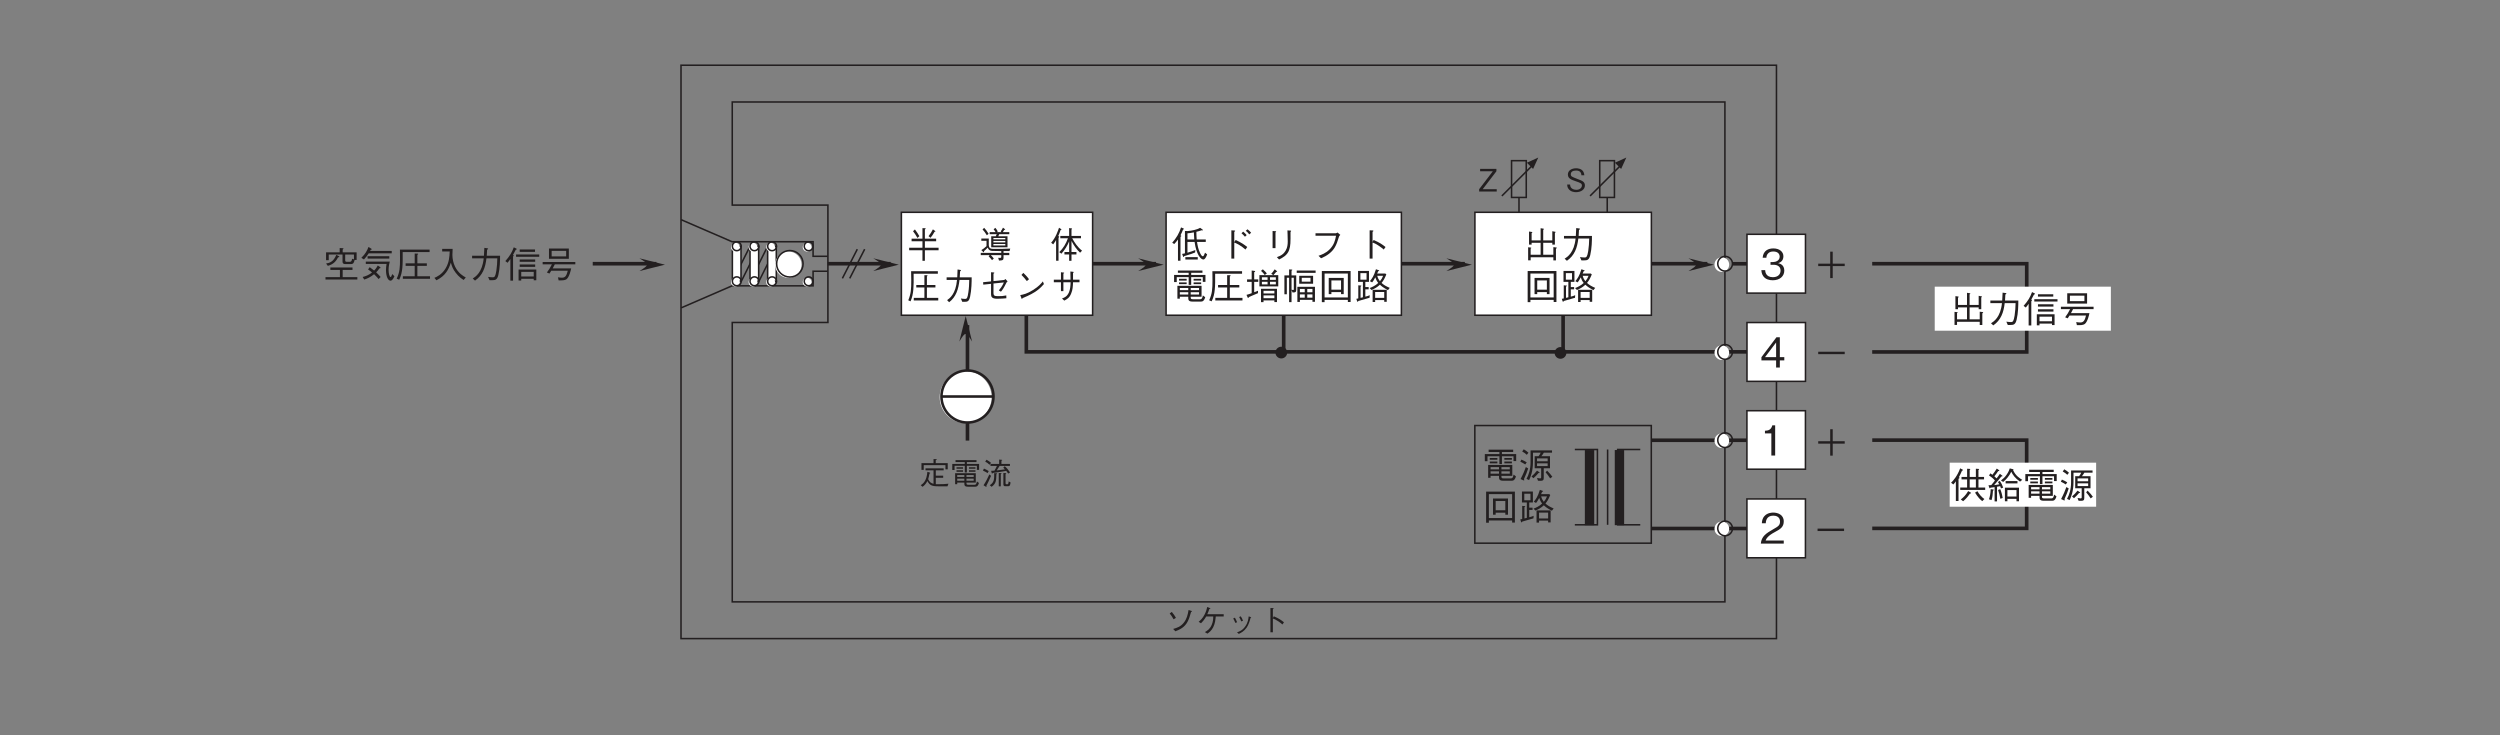 <?xml version="1.0" encoding="UTF-8"?>
<svg xmlns="http://www.w3.org/2000/svg" xmlns:xlink="http://www.w3.org/1999/xlink" width="481.89pt" height="141.73pt" viewBox="0 0 481.89 141.73" version="1.2">
<rect x="0" y="0" width="481.89" height="141.73" fill="#808080" stroke="none"/>
<defs>
<g>
<symbol overflow="visible" id="glyph0-0">
<path style="stroke:none;" d="M 0.594 0.719 L 5.391 0.719 L 5.391 -5.266 L 0.594 -5.266 Z M 2.984 -2.516 L 1.094 -4.969 L 4.891 -4.969 Z M 3.188 -2.281 L 5.094 -4.719 L 5.094 0.172 Z M 1.094 0.422 L 2.984 -2.031 L 4.891 0.422 Z M 0.891 -4.719 L 2.797 -2.281 L 0.891 0.172 Z M 0.891 -4.719 "/>
</symbol>
<symbol overflow="visible" id="glyph0-1">
<path style="stroke:none;" d="M 1.016 -3.547 C 1.266 -3.266 1.609 -2.734 1.766 -2.422 L 2.219 -2.703 C 2.078 -2.969 1.734 -3.5 1.422 -3.844 Z M 2.109 -0.109 C 2.656 -0.328 3.016 -0.484 3.422 -0.766 C 4.266 -1.375 4.688 -2.125 5.141 -3.844 C 5.234 -3.859 5.312 -3.891 5.312 -3.953 C 5.312 -4.016 5.219 -4.047 5.188 -4.047 L 4.656 -4.219 C 4.5 -3.297 4.328 -2.516 3.734 -1.766 C 3.125 -1 2.484 -0.797 1.688 -0.562 Z M 2.109 -0.109 "/>
</symbol>
<symbol overflow="visible" id="glyph0-2">
<path style="stroke:none;" d="M 2.281 -3.406 C 2.438 -3.75 2.547 -4.031 2.672 -4.406 C 2.859 -4.453 2.875 -4.453 2.875 -4.516 C 2.875 -4.562 2.781 -4.594 2.734 -4.609 L 2.266 -4.797 C 2.172 -4.406 2.062 -3.953 1.781 -3.391 C 1.391 -2.625 1 -2.266 0.609 -1.938 L 1.062 -1.656 C 1.281 -1.875 1.625 -2.219 2.078 -2.969 L 3.422 -2.969 C 3.422 -2.547 3.406 -2 3.125 -1.344 C 2.766 -0.516 2.297 -0.25 1.812 0.047 L 2.297 0.344 C 2.641 0.094 3.062 -0.203 3.406 -0.875 C 3.781 -1.625 3.844 -2.281 3.906 -2.969 L 5.438 -2.969 L 5.438 -3.406 Z M 2.281 -3.406 "/>
</symbol>
<symbol overflow="visible" id="glyph0-3">
<path style="stroke:none;" d="M 1.281 -2.578 C 1.391 -2.391 1.562 -2.078 1.703 -1.719 L 2.031 -1.859 C 1.891 -2.25 1.688 -2.578 1.609 -2.734 Z M 2.422 -2.859 C 2.5 -2.734 2.688 -2.391 2.844 -2.016 L 3.172 -2.141 C 3.047 -2.5 2.859 -2.844 2.734 -3 Z M 2.359 0.391 C 2.844 0.156 3.375 -0.109 3.891 -0.844 C 4.25 -1.375 4.469 -2.094 4.625 -2.688 C 4.734 -2.719 4.75 -2.734 4.75 -2.766 C 4.75 -2.797 4.719 -2.828 4.578 -2.875 L 4.266 -2.984 C 4.203 -2.453 4.125 -1.781 3.609 -1.062 C 3.078 -0.281 2.516 -0.094 2.016 0.094 Z M 2.359 0.391 "/>
</symbol>
<symbol overflow="visible" id="glyph0-4">
<path style="stroke:none;" d="M 2.938 -2.656 L 2.938 -4.359 C 3.047 -4.422 3.094 -4.453 3.094 -4.484 C 3.094 -4.562 2.953 -4.578 2.922 -4.578 L 2.469 -4.594 L 2.469 0.078 L 2.938 0.078 L 2.938 -2.578 C 3.219 -2.484 3.484 -2.359 3.969 -2.047 C 4.375 -1.781 4.609 -1.578 4.781 -1.422 L 5.078 -1.844 C 4.531 -2.281 4.141 -2.562 3.125 -3 Z M 2.938 -2.656 "/>
</symbol>
<symbol overflow="visible" id="glyph0-5">
<path style="stroke:none;" d="M 3.766 -1.172 C 3.766 -1.844 3.297 -2.078 2.328 -2.422 C 1.25 -2.844 1.047 -2.906 1.047 -3.328 C 1.047 -3.766 1.391 -4.047 2.062 -4.047 C 3.016 -4.047 3.062 -3.422 3.094 -3.141 L 3.656 -3.141 C 3.641 -3.297 3.609 -3.578 3.422 -3.891 C 3.062 -4.422 2.375 -4.484 2.078 -4.484 C 1.188 -4.484 0.484 -4.031 0.484 -3.281 C 0.484 -2.5 1.141 -2.281 2 -1.984 C 2.984 -1.656 3.188 -1.531 3.188 -1.156 C 3.188 -0.766 2.812 -0.328 2.109 -0.328 C 1.938 -0.328 1.531 -0.375 1.25 -0.594 C 0.953 -0.812 0.922 -1.156 0.906 -1.344 L 0.344 -1.344 C 0.359 -1.125 0.375 -0.828 0.594 -0.531 C 1 0.047 1.688 0.125 2.047 0.125 C 2.984 0.125 3.766 -0.359 3.766 -1.172 Z M 3.766 -1.172 "/>
</symbol>
<symbol overflow="visible" id="glyph0-6">
<path style="stroke:none;" d="M 3.578 0 L 3.578 -0.453 L 0.875 -0.453 L 3.516 -3.906 L 3.516 -4.375 L 0.375 -4.375 L 0.375 -3.906 L 2.828 -3.906 L 0.188 -0.453 L 0.188 0 Z M 3.578 0 "/>
</symbol>
<symbol overflow="visible" id="glyph0-7">
<path style="stroke:none;" d="M 5.516 -3.016 L 5.516 -4.219 L 3.203 -4.219 L 3.203 -4.781 C 3.266 -4.797 3.406 -4.844 3.406 -4.922 C 3.406 -4.969 3.328 -4.984 3.266 -4.984 L 2.781 -5 L 2.781 -4.219 L 0.453 -4.219 L 0.453 -2.922 L 0.891 -2.922 L 0.891 -3.828 L 5.078 -3.828 L 5.078 -3.016 Z M 5.656 -0.25 C 5.062 -0.172 4.312 -0.156 3.703 -0.156 C 3.438 -0.156 3.312 -0.156 3.219 -0.156 L 3.219 -1.391 L 4.641 -1.391 L 4.641 -1.797 L 3.219 -1.797 L 3.219 -2.828 L 4.734 -2.828 L 4.734 -3.219 L 1.234 -3.219 L 1.234 -2.828 L 2.781 -2.828 L 2.781 -0.234 C 2.344 -0.328 1.938 -0.594 1.75 -1.125 C 1.844 -1.453 1.922 -1.766 2 -2.203 C 2.062 -2.219 2.141 -2.25 2.141 -2.312 C 2.141 -2.359 2.094 -2.375 2.031 -2.406 L 1.594 -2.547 C 1.453 -0.859 0.859 -0.312 0.312 0.031 L 0.656 0.344 C 1 0.109 1.297 -0.188 1.594 -0.766 C 2.047 0.047 2.422 0.25 3.719 0.25 L 5.469 0.25 Z M 5.656 -0.25 "/>
</symbol>
<symbol overflow="visible" id="glyph0-8">
<path style="stroke:none;" d="M 4.938 -0.469 L 4.938 -2.281 L 0.953 -2.281 L 0.953 -0.156 L 1.359 -0.156 L 1.359 -0.469 L 2.734 -0.469 L 2.734 -0.312 C 2.734 0.016 2.734 0.328 3.438 0.328 L 4.797 0.328 C 5.016 0.328 5.344 0.328 5.547 -0.391 L 5.156 -0.688 C 5.047 -0.062 4.859 -0.047 4.656 -0.047 L 3.5 -0.047 C 3.203 -0.047 3.141 -0.125 3.141 -0.328 L 3.141 -0.469 Z M 1.359 -1.562 L 1.359 -1.922 L 2.734 -1.922 L 2.734 -1.562 Z M 4.531 -1.562 L 3.141 -1.562 L 3.141 -1.922 L 4.531 -1.922 Z M 1.359 -0.828 L 1.359 -1.219 L 2.734 -1.219 L 2.734 -0.828 Z M 3.141 -0.828 L 3.141 -1.219 L 4.531 -1.219 L 4.531 -0.828 Z M 2.812 -2.422 L 3.219 -2.422 L 3.219 -3.703 L 5.141 -3.703 L 5.141 -2.922 L 5.578 -2.922 L 5.578 -4.062 L 3.219 -4.062 L 3.219 -4.422 L 5.078 -4.422 L 5.078 -4.797 L 1.031 -4.797 L 1.031 -4.422 L 2.812 -4.422 L 2.812 -4.062 L 0.406 -4.062 L 0.406 -2.891 L 0.844 -2.891 L 0.844 -3.703 L 2.812 -3.703 Z M 2.484 -3.141 L 2.484 -3.422 L 1.219 -3.422 L 1.219 -3.141 Z M 2.484 -2.547 L 2.484 -2.844 L 1.219 -2.844 L 1.219 -2.547 Z M 4.875 -3.141 L 4.875 -3.422 L 3.625 -3.422 L 3.625 -3.141 Z M 4.875 -2.547 L 4.875 -2.844 L 3.625 -2.844 L 3.625 -2.547 Z M 4.875 -2.547 "/>
</symbol>
<symbol overflow="visible" id="glyph0-9">
<path style="stroke:none;" d="M 0.766 -4.516 C 1.078 -4.344 1.328 -4.172 1.594 -3.906 L 1.891 -4.266 C 1.672 -4.469 1.438 -4.641 1.016 -4.875 Z M 5.547 -2.422 C 5.281 -2.828 5 -3.219 4.531 -3.625 L 4.25 -3.344 C 4.391 -3.219 4.406 -3.188 4.562 -3.016 C 4.234 -2.969 4.109 -2.953 2.984 -2.812 C 3.172 -3.094 3.391 -3.422 3.531 -3.672 L 5.531 -3.672 L 5.531 -4.062 L 3.891 -4.062 L 3.891 -4.688 C 3.984 -4.734 4.047 -4.75 4.047 -4.797 C 4.047 -4.844 3.969 -4.859 3.938 -4.859 L 3.453 -4.906 L 3.453 -4.062 L 1.781 -4.062 L 1.781 -3.672 L 3.016 -3.672 C 2.906 -3.422 2.781 -3.156 2.547 -2.766 C 2.109 -2.734 2.016 -2.734 1.906 -2.734 L 2.016 -2.312 C 2.016 -2.266 2.047 -2.203 2.094 -2.203 C 2.156 -2.203 2.203 -2.281 2.234 -2.328 C 2.344 -2.328 2.828 -2.406 2.938 -2.422 C 3.984 -2.578 4.328 -2.625 4.812 -2.734 C 4.875 -2.656 5.094 -2.359 5.203 -2.203 Z M 3.375 0.25 L 3.766 0.25 L 3.766 -2.094 C 3.828 -2.125 3.922 -2.172 3.922 -2.219 C 3.922 -2.266 3.859 -2.266 3.828 -2.281 L 3.375 -2.328 Z M 2 0.344 C 2.859 -0.281 2.891 -0.844 2.922 -2.078 C 2.984 -2.125 3.062 -2.141 3.062 -2.203 C 3.062 -2.25 2.984 -2.25 2.969 -2.25 L 2.5 -2.297 C 2.5 -1.719 2.5 -1.297 2.406 -0.906 C 2.266 -0.406 1.891 -0.109 1.641 0.031 Z M 0.328 -2.781 C 0.797 -2.578 1.078 -2.391 1.219 -2.297 L 1.438 -2.688 C 1.125 -2.875 0.859 -3.031 0.516 -3.172 Z M 1.562 -2.047 C 1.281 -1.422 0.859 -0.562 0.438 0.047 L 0.859 0.312 C 0.922 0.359 0.953 0.359 0.969 0.359 C 1.016 0.359 1.016 0.312 1.016 0.297 C 1.016 0.25 1 0.203 0.984 0.156 C 1.219 -0.297 1.5 -0.859 1.891 -1.766 Z M 5.172 0.234 C 5.438 0.234 5.562 0.172 5.656 -0.484 L 5.281 -0.703 C 5.25 -0.281 5.203 -0.141 5.016 -0.141 L 4.875 -0.141 C 4.797 -0.141 4.688 -0.156 4.688 -0.344 L 4.688 -2.078 C 4.781 -2.141 4.812 -2.172 4.812 -2.219 C 4.812 -2.281 4.75 -2.281 4.703 -2.281 L 4.266 -2.328 L 4.266 -0.156 C 4.266 -0.047 4.266 0.234 4.625 0.234 Z M 5.172 0.234 "/>
</symbol>
<symbol overflow="visible" id="glyph1-0">
<path style="stroke:none;" d="M 0.625 0.844 L 5.656 0.844 L 5.656 -6.141 L 0.625 -6.141 Z M 3.141 -2.938 L 1.141 -5.797 L 5.141 -5.797 Z M 3.344 -2.656 L 5.344 -5.516 L 5.344 0.203 Z M 1.141 0.484 L 3.141 -2.375 L 5.141 0.484 Z M 0.938 -5.516 L 2.938 -2.656 L 0.938 0.203 Z M 0.938 -5.516 "/>
</symbol>
<symbol overflow="visible" id="glyph1-1">
<path style="stroke:none;" d="M 5.391 -5.188 C 5.391 -5.203 5.375 -5.219 5.297 -5.266 L 4.906 -5.547 C 4.672 -5.078 4.422 -4.688 4.062 -4.234 L 4.453 -3.922 C 4.781 -4.344 5 -4.656 5.219 -5.078 C 5.297 -5.094 5.391 -5.109 5.391 -5.188 Z M 2.297 -4.234 C 2.031 -4.672 1.781 -5.109 1.438 -5.531 L 1.078 -5.188 C 1.391 -4.797 1.656 -4.375 1.922 -3.891 Z M 6 -1.516 L 6 -2 L 3.359 -2 L 3.359 -3.25 L 5.531 -3.25 L 5.531 -3.75 L 3.359 -3.75 L 3.359 -5.531 C 3.422 -5.562 3.516 -5.625 3.516 -5.688 C 3.516 -5.75 3.438 -5.766 3.391 -5.766 L 2.891 -5.781 L 2.891 -3.75 L 0.797 -3.75 L 0.797 -3.25 L 2.891 -3.25 L 2.891 -2 L 0.328 -2 L 0.328 -1.516 L 2.891 -1.516 L 2.891 0.516 L 3.359 0.516 L 3.359 -1.516 Z M 6 -1.516 "/>
</symbol>
<symbol overflow="visible" id="glyph1-2">
<path style="stroke:none;" d=""/>
</symbol>
<symbol overflow="visible" id="glyph1-3">
<path style="stroke:none;" d="M 5.875 -4.609 L 5.875 -5.016 L 4.625 -5.016 C 4.734 -5.156 4.812 -5.281 4.891 -5.438 C 4.922 -5.438 5.078 -5.453 5.078 -5.516 C 5.078 -5.547 5.047 -5.562 5 -5.609 L 4.656 -5.875 C 4.531 -5.609 4.422 -5.406 4.219 -5.156 L 4.359 -5.016 L 3.469 -5.016 L 3.656 -5.141 C 3.531 -5.391 3.422 -5.547 3.188 -5.844 L 2.859 -5.578 C 3.047 -5.328 3.156 -5.141 3.234 -5.016 L 2.094 -5.016 L 2.094 -4.609 L 3.453 -4.609 C 3.375 -4.406 3.328 -4.328 3.266 -4.219 L 2.391 -4.219 L 2.391 -2.094 L 5.531 -2.094 L 5.531 -4.219 L 3.75 -4.219 C 3.859 -4.438 3.875 -4.469 3.938 -4.609 Z M 5.109 -3.031 L 2.812 -3.031 L 2.812 -3.312 L 5.109 -3.312 Z M 5.109 -3.625 L 2.812 -3.625 L 2.812 -3.875 L 5.109 -3.875 Z M 5.109 -2.438 L 2.812 -2.438 L 2.812 -2.719 L 5.109 -2.719 Z M 1.891 -4.688 C 1.594 -5.188 1.328 -5.516 1.031 -5.844 L 0.719 -5.531 C 0.969 -5.266 1.266 -4.875 1.547 -4.406 Z M 6.062 -1.844 C 5.125 -1.781 3.797 -1.781 3.453 -1.781 C 2.781 -1.781 2.547 -1.781 2.375 -1.828 C 1.922 -1.938 1.922 -2.438 1.922 -2.578 L 1.922 -3.781 L 0.484 -3.781 L 0.484 -3.344 L 1.484 -3.344 L 1.484 -2.312 C 1.125 -1.969 0.828 -1.75 0.484 -1.547 L 0.844 -1.188 C 0.891 -1.141 0.922 -1.125 0.938 -1.125 C 1 -1.125 1.016 -1.188 1.016 -1.359 C 1.25 -1.562 1.453 -1.75 1.719 -2.031 C 1.875 -1.578 2.141 -1.438 2.547 -1.391 C 2.797 -1.375 4.031 -1.359 4.328 -1.359 L 4.328 -1.016 L 0.375 -1.016 L 0.375 -0.578 L 2.094 -0.578 L 1.891 -0.359 C 2.234 -0.016 2.422 0.219 2.547 0.391 L 2.891 0.078 C 2.625 -0.266 2.484 -0.422 2.312 -0.578 L 4.328 -0.578 L 4.328 -0.266 C 4.328 -0.094 4.281 -0.047 4.109 -0.047 C 3.984 -0.047 3.797 -0.062 3.734 -0.062 L 3.891 0.469 C 4.594 0.453 4.766 0.391 4.766 -0.078 L 4.766 -0.578 L 5.875 -0.578 L 5.875 -1.016 L 4.766 -1.016 L 4.766 -1.359 L 5.922 -1.359 Z M 6.062 -1.844 "/>
</symbol>
<symbol overflow="visible" id="glyph1-4">
<path style="stroke:none;" d="M 6.141 -1.438 C 5.281 -2.109 4.688 -3.016 4.25 -3.828 L 5.938 -3.828 L 5.938 -4.281 L 4.109 -4.281 L 4.109 -5.531 C 4.141 -5.562 4.219 -5.609 4.219 -5.672 C 4.219 -5.734 4.141 -5.734 4.094 -5.734 L 3.656 -5.797 L 3.656 -4.281 L 1.953 -4.281 L 1.953 -3.828 L 3.422 -3.828 C 3.062 -2.797 2.5 -1.875 1.75 -1.156 L 2.172 -0.859 C 2.859 -1.641 3.297 -2.375 3.656 -3.234 L 3.656 -1.188 L 2.75 -1.188 L 2.75 -0.703 L 3.656 -0.703 L 3.656 0.516 L 4.109 0.516 L 4.109 -0.703 L 5.062 -0.703 L 5.062 -1.188 L 4.109 -1.188 L 4.109 -3.312 C 4.547 -2.453 5.094 -1.672 5.766 -1.047 Z M 2.172 -5.531 C 2.172 -5.562 2.125 -5.594 2.078 -5.625 L 1.703 -5.859 C 1.516 -5.297 1.078 -3.969 0.188 -2.969 L 0.578 -2.656 C 0.906 -3.078 1.031 -3.297 1.141 -3.5 L 1.141 0.5 L 1.609 0.5 L 1.609 -3.922 C 1.641 -3.953 1.703 -4.016 1.734 -4.109 C 1.75 -4.172 1.656 -4.219 1.547 -4.25 C 1.703 -4.578 1.828 -4.875 2 -5.406 C 2.062 -5.422 2.172 -5.453 2.172 -5.531 Z M 2.172 -5.531 "/>
</symbol>
<symbol overflow="visible" id="glyph1-5">
<path style="stroke:none;" d="M 5.938 0.172 L 5.938 -0.328 L 3.75 -0.328 L 3.75 -2.328 L 5.391 -2.328 L 5.391 -2.812 L 3.75 -2.812 L 3.75 -4.469 C 3.781 -4.484 3.875 -4.547 3.875 -4.609 C 3.875 -4.672 3.797 -4.672 3.766 -4.688 L 3.266 -4.703 L 3.266 -2.812 L 1.703 -2.812 L 1.703 -2.328 L 3.266 -2.328 L 3.266 -0.328 L 1.219 -0.328 L 1.219 0.172 Z M 5.859 -4.984 L 5.859 -5.469 L 0.703 -5.469 C 0.734 -4.281 0.734 -4 0.734 -3.688 C 0.734 -2.047 0.688 -1.141 0.156 0.141 L 0.594 0.344 C 1.219 -1.078 1.219 -2.562 1.188 -4.984 Z M 5.859 -4.984 "/>
</symbol>
<symbol overflow="visible" id="glyph1-6">
<path style="stroke:none;" d="M 1.156 0.516 C 2.484 -0.5 2.953 -1.984 3.156 -3.781 L 5.031 -3.781 C 5.016 -2.969 4.984 -2.172 4.859 -1.375 C 4.703 -0.281 4.578 -0.125 4.219 -0.125 C 3.969 -0.125 3.641 -0.172 3.422 -0.203 L 3.688 0.438 L 4.094 0.438 C 4.703 0.438 5 0.359 5.203 -0.578 C 5.484 -1.906 5.5 -3.422 5.5 -4.281 L 3.203 -4.281 C 3.234 -4.75 3.234 -4.797 3.266 -5.438 C 3.391 -5.531 3.438 -5.562 3.438 -5.625 C 3.438 -5.688 3.328 -5.703 3.297 -5.719 L 2.781 -5.797 C 2.75 -4.828 2.734 -4.5 2.719 -4.281 L 0.672 -4.281 L 0.672 -3.781 L 2.672 -3.781 C 2.438 -1.047 1.234 -0.219 0.766 0.109 Z M 1.156 0.516 "/>
</symbol>
<symbol overflow="visible" id="glyph1-7">
<path style="stroke:none;" d="M 2.828 -3.562 L 2.828 -4.984 C 2.984 -5.094 3 -5.109 3 -5.141 C 3 -5.203 2.859 -5.219 2.812 -5.234 L 2.359 -5.266 L 2.359 -3.5 L 0.828 -3.344 L 0.859 -2.875 L 2.359 -3.031 L 2.359 -1 C 2.359 -0.531 2.531 -0.156 3.531 -0.156 C 4.172 -0.156 4.875 -0.203 5.312 -0.25 L 5.297 -0.797 C 4.609 -0.672 4.469 -0.656 3.75 -0.656 C 3.047 -0.656 2.828 -0.719 2.828 -1.312 L 2.828 -3.094 L 4.828 -3.297 C 4.516 -2.547 4.062 -2 3.859 -1.766 L 4.266 -1.516 C 4.547 -1.844 4.781 -2.141 5.344 -3.297 C 5.391 -3.359 5.422 -3.375 5.547 -3.5 L 5.125 -3.969 C 5.094 -3.938 4.953 -3.781 4.906 -3.781 Z M 2.828 -3.562 "/>
</symbol>
<symbol overflow="visible" id="glyph1-8">
<path style="stroke:none;" d="M 2.797 -3.922 C 2.438 -4.438 1.891 -4.969 1.703 -5.141 L 1.344 -4.75 C 1.703 -4.375 2.062 -4 2.375 -3.562 Z M 5.469 -3.5 C 5.109 -3.062 4.672 -2.531 3.578 -1.844 C 2.422 -1.109 1.734 -0.984 1.109 -0.859 L 1.328 -0.281 C 1.359 -0.188 1.391 -0.109 1.438 -0.109 C 1.484 -0.109 1.547 -0.266 1.562 -0.281 C 4.203 -1.344 4.969 -2.203 5.672 -2.984 Z M 5.469 -3.5 "/>
</symbol>
<symbol overflow="visible" id="glyph1-9">
<path style="stroke:none;" d="M 4.406 -3.828 L 4.406 -5.125 C 4.469 -5.156 4.531 -5.203 4.531 -5.266 C 4.531 -5.344 4.438 -5.344 4.359 -5.359 L 3.891 -5.406 C 3.906 -5.016 3.922 -4.422 3.922 -3.828 L 2.547 -3.828 L 2.547 -5.016 C 2.688 -5.078 2.703 -5.094 2.703 -5.141 C 2.703 -5.188 2.625 -5.203 2.594 -5.203 L 2.078 -5.266 L 2.078 -3.828 L 0.703 -3.828 L 0.703 -3.328 L 2.078 -3.328 L 2.078 -1.625 L 2.547 -1.625 L 2.547 -3.328 L 3.938 -3.328 C 3.906 -2.594 3.875 -2.016 3.625 -1.406 C 3.281 -0.625 2.859 -0.422 2.281 -0.203 L 2.719 0.203 C 3.266 -0.078 3.719 -0.328 4.047 -1.172 C 4.344 -1.875 4.375 -2.516 4.406 -3.328 L 5.656 -3.328 L 5.656 -3.828 Z M 4.406 -3.828 "/>
</symbol>
<symbol overflow="visible" id="glyph2-0">
<path style="stroke:none;" d="M 0.703 0.844 L 6.281 0.844 L 6.281 -6.141 L 0.703 -6.141 Z M 3.5 -2.938 L 1.266 -5.797 L 5.719 -5.797 Z M 3.719 -2.656 L 5.938 -5.516 L 5.938 0.203 Z M 1.266 0.484 L 3.5 -2.375 L 5.719 0.484 Z M 1.047 -5.516 L 3.266 -2.656 L 1.047 0.203 Z M 1.047 -5.516 "/>
</symbol>
<symbol overflow="visible" id="glyph2-1">
<path style="stroke:none;" d="M 1.297 -0.172 L 5.672 -0.172 L 5.672 0.438 L 6.172 0.438 L 6.172 -1.797 C 6.219 -1.844 6.344 -1.922 6.344 -1.984 C 6.344 -2.031 6.281 -2.047 6.172 -2.062 L 5.672 -2.125 L 5.672 -0.656 L 3.719 -0.656 L 3.719 -2.953 L 5.469 -2.953 L 5.469 -2.609 L 5.969 -2.609 L 5.969 -4.875 C 6.047 -4.922 6.109 -4.969 6.109 -5.016 C 6.109 -5.078 6 -5.094 5.953 -5.094 L 5.469 -5.188 L 5.469 -3.422 L 3.719 -3.422 L 3.719 -5.469 C 3.812 -5.531 3.859 -5.562 3.859 -5.594 C 3.859 -5.672 3.766 -5.672 3.719 -5.688 L 3.219 -5.766 L 3.219 -3.422 L 1.484 -3.422 L 1.484 -4.828 C 1.531 -4.859 1.625 -4.906 1.625 -4.969 C 1.625 -5.031 1.516 -5.047 1.438 -5.062 L 0.984 -5.125 L 0.984 -2.609 L 1.484 -2.609 L 1.484 -2.953 L 3.219 -2.953 L 3.219 -0.656 L 1.297 -0.656 L 1.297 -1.859 C 1.344 -1.875 1.422 -1.906 1.422 -1.953 C 1.422 -2.031 1.297 -2.047 1.25 -2.047 L 0.812 -2.094 L 0.812 0.422 L 1.297 0.422 Z M 1.297 -0.172 "/>
</symbol>
<symbol overflow="visible" id="glyph2-2">
<path style="stroke:none;" d="M 1.297 0.516 C 2.766 -0.5 3.297 -1.984 3.5 -3.781 L 5.594 -3.781 C 5.578 -2.969 5.531 -2.172 5.406 -1.375 C 5.219 -0.281 5.094 -0.125 4.688 -0.125 C 4.406 -0.125 4.047 -0.172 3.812 -0.203 L 4.094 0.438 L 4.547 0.438 C 5.234 0.438 5.562 0.359 5.797 -0.578 C 6.109 -1.906 6.125 -3.422 6.125 -4.281 L 3.562 -4.281 C 3.594 -4.75 3.594 -4.797 3.625 -5.438 C 3.766 -5.531 3.828 -5.562 3.828 -5.625 C 3.828 -5.688 3.703 -5.703 3.672 -5.719 L 3.094 -5.797 C 3.062 -4.828 3.031 -4.5 3.016 -4.281 L 0.734 -4.281 L 0.734 -3.781 L 2.969 -3.781 C 2.703 -1.047 1.375 -0.219 0.859 0.109 Z M 1.297 0.516 "/>
</symbol>
<symbol overflow="visible" id="glyph2-3">
<path style="stroke:none;" d="M 6.266 0.469 L 6.266 -5.5 L 0.719 -5.5 L 0.719 0.5 L 1.25 0.5 L 1.25 0.062 L 5.734 0.062 L 5.734 0.469 Z M 5.734 -0.406 L 1.25 -0.406 L 1.25 -5.016 L 5.734 -5.016 Z M 4.938 -1.047 L 4.938 -4.172 L 2.047 -4.172 L 2.047 -1.047 L 2.562 -1.047 L 2.562 -1.438 L 4.422 -1.438 L 4.422 -1.047 Z M 4.422 -1.906 L 2.562 -1.906 L 2.562 -3.688 L 4.422 -3.688 Z M 4.422 -1.906 "/>
</symbol>
<symbol overflow="visible" id="glyph2-4">
<path style="stroke:none;" d="M 6.75 -2.25 C 5.938 -2.609 5.594 -2.828 5.172 -3.203 C 5.562 -3.688 5.734 -3.984 6.094 -4.844 L 5.906 -5.016 L 4.328 -5.016 C 4.359 -5.078 4.5 -5.406 4.531 -5.469 C 4.609 -5.484 4.719 -5.5 4.719 -5.578 C 4.719 -5.609 4.672 -5.641 4.609 -5.656 L 4.094 -5.844 C 3.688 -4.484 3.297 -4 2.922 -3.547 L 3.359 -3.312 C 3.469 -3.438 3.672 -3.688 3.969 -4.281 C 4.094 -3.891 4.234 -3.578 4.531 -3.203 C 4.016 -2.688 3.297 -2.375 2.875 -2.219 L 3.234 -1.844 C 3.844 -2.109 4.281 -2.328 4.859 -2.859 C 5.203 -2.547 5.469 -2.312 6.406 -1.812 Z M 6.172 0.438 L 6.172 -1.875 L 3.453 -1.875 L 3.453 0.469 L 3.938 0.469 L 3.938 0.094 L 5.688 0.094 L 5.688 0.438 Z M 2.891 -0.844 C 2.641 -0.719 2.484 -0.672 2.047 -0.562 L 2.047 -1.969 L 2.688 -1.969 L 2.688 -2.406 L 2.047 -2.406 L 2.047 -3.406 L 2.75 -3.406 L 2.75 -5.516 L 0.641 -5.516 L 0.641 -3.406 L 1.578 -3.406 L 1.578 -0.438 C 1.531 -0.422 1.5 -0.406 1.125 -0.328 L 1.125 -2.5 C 1.188 -2.531 1.281 -2.578 1.281 -2.656 C 1.281 -2.703 1.234 -2.703 1.156 -2.703 L 0.688 -2.75 L 0.688 -0.219 C 0.625 -0.203 0.406 -0.156 0.312 -0.141 L 0.469 0.328 C 0.5 0.391 0.531 0.438 0.562 0.438 C 0.641 0.438 0.672 0.312 0.688 0.281 C 1.359 0.094 1.938 -0.062 2.859 -0.344 Z M 5.469 -4.578 C 5.312 -4.156 5.188 -3.938 4.859 -3.531 C 4.609 -3.859 4.469 -4.094 4.344 -4.578 Z M 5.688 -0.328 L 3.938 -0.328 L 3.938 -1.453 L 5.688 -1.453 Z M 2.281 -3.828 L 1.094 -3.828 L 1.094 -5.094 L 2.281 -5.094 Z M 2.281 -3.828 "/>
</symbol>
<symbol overflow="visible" id="glyph2-5">
<path style="stroke:none;" d="M 6.844 -0.719 L 6.438 -1.047 C 6.266 -0.594 6.172 -0.359 6 -0.359 C 5.781 -0.359 5.531 -0.844 5.516 -0.906 C 5.109 -1.719 5 -2.438 4.891 -3.125 L 6.578 -3.125 L 6.578 -3.594 L 4.828 -3.594 C 4.797 -4.094 4.766 -4.5 4.766 -5.078 C 4.922 -5.109 5.406 -5.234 5.797 -5.375 C 5.891 -5.344 5.922 -5.344 5.953 -5.344 C 6.016 -5.344 6.031 -5.375 6.031 -5.406 C 6.031 -5.438 6 -5.469 5.938 -5.531 L 5.484 -5.844 C 5.141 -5.641 4.75 -5.516 4.359 -5.422 C 4.078 -5.344 3.328 -5.219 3.078 -5.219 L 2.562 -5.234 L 2.562 -0.922 C 2.312 -0.859 2.141 -0.828 2.016 -0.812 L 2.203 -0.328 C 2.234 -0.266 2.266 -0.219 2.312 -0.219 C 2.375 -0.219 2.391 -0.328 2.406 -0.375 C 3.594 -0.719 4.219 -0.953 4.531 -1.094 L 4.562 -1.562 C 4.188 -1.391 3.453 -1.172 3.047 -1.047 L 3.047 -3.125 L 4.422 -3.125 C 4.75 -0.656 5.641 0.266 6.109 0.266 C 6.406 0.266 6.656 -0.188 6.844 -0.719 Z M 4.359 -3.594 L 3.047 -3.594 L 3.047 -4.781 C 3.297 -4.797 3.906 -4.875 4.281 -4.969 C 4.281 -4.766 4.344 -3.75 4.359 -3.594 Z M 5.031 0.266 L 5.031 -0.188 L 2.641 -0.188 L 2.641 0.266 Z M 2.375 -5.609 C 2.375 -5.672 2.312 -5.703 2.281 -5.719 L 1.812 -5.922 C 1.453 -4.781 0.891 -3.844 0.109 -2.969 L 0.5 -2.719 C 0.656 -2.875 1.031 -3.312 1.219 -3.594 L 1.219 0.5 L 1.703 0.5 L 1.703 -4.109 C 1.75 -4.141 1.859 -4.188 1.859 -4.266 C 1.859 -4.344 1.781 -4.375 1.703 -4.406 C 1.906 -4.812 2.047 -5.094 2.203 -5.531 C 2.281 -5.531 2.375 -5.547 2.375 -5.609 Z M 2.375 -5.609 "/>
</symbol>
<symbol overflow="visible" id="glyph2-6">
<path style="stroke:none;" d="M 3.25 -3.078 L 3.25 -5.078 C 3.312 -5.109 3.422 -5.203 3.422 -5.234 C 3.422 -5.312 3.297 -5.328 3.234 -5.328 L 2.688 -5.359 L 2.688 0.094 L 3.25 0.094 L 3.25 -3.016 C 3.922 -2.734 4.609 -2.359 5.406 -1.656 L 5.75 -2.141 C 5.188 -2.594 4.672 -2.969 3.516 -3.5 Z M 5.641 -4.438 C 5.516 -4.578 5.234 -4.906 4.969 -5.109 L 4.641 -4.797 C 4.812 -4.656 5.109 -4.359 5.312 -4.125 Z M 6.5 -4.891 C 6.328 -5.094 6.047 -5.391 5.797 -5.562 L 5.469 -5.266 C 5.672 -5.125 5.969 -4.828 6.141 -4.578 Z M 6.5 -4.891 "/>
</symbol>
<symbol overflow="visible" id="glyph2-7">
<path style="stroke:none;" d="M 1.812 -5.234 L 1.812 -1.922 L 2.375 -1.922 L 2.375 -4.969 C 2.5 -5.062 2.5 -5.078 2.5 -5.109 C 2.5 -5.156 2.422 -5.188 2.375 -5.188 Z M 3.062 0.266 C 3.719 -0.062 4.641 -0.531 5 -1.562 C 5.281 -2.375 5.281 -3.047 5.266 -5.047 C 5.375 -5.188 5.391 -5.203 5.391 -5.234 C 5.391 -5.297 5.266 -5.312 5.234 -5.312 L 4.672 -5.344 C 4.688 -4.797 4.688 -4.75 4.703 -4.547 C 4.703 -4.344 4.734 -3.422 4.734 -3.203 C 4.734 -2.109 4.438 -1.5 4.031 -1.031 C 3.75 -0.703 3.438 -0.484 2.641 -0.188 Z M 3.062 0.266 "/>
</symbol>
<symbol overflow="visible" id="glyph2-8">
<path style="stroke:none;" d="M 5.219 -4.312 C 5.062 -3.484 4.875 -2.562 3.938 -1.641 C 3.172 -0.906 2.422 -0.656 1.844 -0.453 L 2.328 0.031 C 2.969 -0.25 3.375 -0.453 3.891 -0.859 C 4.812 -1.594 5.266 -2.312 5.797 -4.156 C 5.844 -4.266 5.859 -4.281 6.047 -4.484 L 5.516 -4.938 C 5.391 -4.875 5.266 -4.797 5.203 -4.797 L 1.266 -4.797 L 1.266 -4.312 Z M 5.219 -4.312 "/>
</symbol>
<symbol overflow="visible" id="glyph2-9">
<path style="stroke:none;" d="M 3.438 -3.109 L 3.438 -5.078 C 3.547 -5.156 3.609 -5.203 3.609 -5.234 C 3.609 -5.328 3.438 -5.344 3.406 -5.344 L 2.875 -5.359 L 2.875 0.094 L 3.438 0.094 L 3.438 -3.016 C 3.75 -2.891 4.078 -2.766 4.625 -2.391 C 5.109 -2.078 5.375 -1.844 5.594 -1.656 L 5.938 -2.141 C 5.297 -2.656 4.828 -2.984 3.641 -3.5 Z M 3.438 -3.109 "/>
</symbol>
<symbol overflow="visible" id="glyph2-10">
<path style="stroke:none;" d="M 5.766 -0.547 L 5.766 -2.656 L 1.109 -2.656 L 1.109 -0.172 L 1.578 -0.172 L 1.578 -0.547 L 3.203 -0.547 L 3.203 -0.375 C 3.203 0.016 3.203 0.391 4.016 0.391 L 5.594 0.391 C 5.859 0.391 6.234 0.391 6.469 -0.453 L 6.016 -0.797 C 5.891 -0.062 5.672 -0.062 5.438 -0.062 L 4.094 -0.062 C 3.75 -0.062 3.672 -0.141 3.672 -0.391 L 3.672 -0.547 Z M 1.578 -1.812 L 1.578 -2.234 L 3.203 -2.234 L 3.203 -1.812 Z M 5.281 -1.812 L 3.672 -1.812 L 3.672 -2.234 L 5.281 -2.234 Z M 1.578 -0.969 L 1.578 -1.422 L 3.203 -1.422 L 3.203 -0.969 Z M 3.672 -0.969 L 3.672 -1.422 L 5.281 -1.422 L 5.281 -0.969 Z M 3.281 -2.828 L 3.766 -2.828 L 3.766 -4.328 L 6 -4.328 L 6 -3.406 L 6.516 -3.406 L 6.516 -4.75 L 3.766 -4.75 L 3.766 -5.156 L 5.938 -5.156 L 5.938 -5.594 L 1.203 -5.594 L 1.203 -5.156 L 3.281 -5.156 L 3.281 -4.75 L 0.469 -4.75 L 0.469 -3.375 L 0.984 -3.375 L 0.984 -4.328 L 3.281 -4.328 Z M 2.891 -3.656 L 2.891 -4 L 1.422 -4 L 1.422 -3.656 Z M 2.891 -2.969 L 2.891 -3.312 L 1.422 -3.312 L 1.422 -2.969 Z M 5.688 -3.656 L 5.688 -4 L 4.234 -4 L 4.234 -3.656 Z M 5.688 -2.969 L 5.688 -3.312 L 4.234 -3.312 L 4.234 -2.969 Z M 5.688 -2.969 "/>
</symbol>
<symbol overflow="visible" id="glyph2-11">
<path style="stroke:none;" d="M 6.594 0.172 L 6.594 -0.328 L 4.156 -0.328 L 4.156 -2.328 L 5.984 -2.328 L 5.984 -2.812 L 4.156 -2.812 L 4.156 -4.469 C 4.219 -4.484 4.312 -4.547 4.312 -4.609 C 4.312 -4.672 4.219 -4.672 4.188 -4.688 L 3.641 -4.703 L 3.641 -2.812 L 1.891 -2.812 L 1.891 -2.328 L 3.641 -2.328 L 3.641 -0.328 L 1.359 -0.328 L 1.359 0.172 Z M 6.516 -4.984 L 6.516 -5.469 L 0.797 -5.469 C 0.812 -4.281 0.812 -4 0.812 -3.688 C 0.812 -2.047 0.766 -1.141 0.172 0.141 L 0.656 0.344 C 1.359 -1.078 1.344 -2.562 1.328 -4.984 Z M 6.516 -4.984 "/>
</symbol>
<symbol overflow="visible" id="glyph2-12">
<path style="stroke:none;" d="M 6.438 -2.531 L 6.438 -4.703 L 5.5 -4.703 C 5.688 -4.906 5.844 -5.078 6.047 -5.344 C 6.172 -5.344 6.219 -5.344 6.219 -5.406 C 6.219 -5.453 6.172 -5.484 6.156 -5.5 L 5.75 -5.828 C 5.5 -5.422 5.281 -5.188 5.078 -4.969 L 5.484 -4.703 L 2.797 -4.703 L 2.797 -2.531 Z M 5.969 -3.797 L 4.844 -3.797 L 4.844 -4.297 L 5.969 -4.297 Z M 5.969 -2.922 L 4.844 -2.922 L 4.844 -3.422 L 5.969 -3.422 Z M 4.375 -3.797 L 3.281 -3.797 L 3.281 -4.297 L 4.375 -4.297 Z M 4.375 -2.922 L 3.281 -2.922 L 3.281 -3.422 L 4.375 -3.422 Z M 6.188 0.484 L 6.188 -2.078 L 3.109 -2.078 L 3.109 0.5 L 3.594 0.5 L 3.594 0.156 L 5.688 0.156 L 5.688 0.484 Z M 5.688 -1.172 L 3.594 -1.172 L 3.594 -1.688 L 5.688 -1.688 Z M 5.688 -0.266 L 3.594 -0.266 L 3.594 -0.797 L 5.688 -0.797 Z M 4.234 -5.031 C 4.125 -5.188 3.938 -5.406 3.469 -5.828 L 3.109 -5.531 C 3.422 -5.25 3.625 -5.031 3.828 -4.734 Z M 2.578 -3.406 L 2.578 -3.891 L 1.797 -3.891 L 1.797 -5.266 C 1.906 -5.312 1.984 -5.359 1.984 -5.422 C 1.984 -5.453 1.969 -5.516 1.828 -5.531 L 1.312 -5.594 L 1.312 -3.891 L 0.422 -3.891 L 0.422 -3.406 L 1.312 -3.406 L 1.312 -1.234 C 1.031 -1.125 0.734 -1.016 0.312 -0.906 L 0.547 -0.375 C 0.562 -0.328 0.594 -0.297 0.641 -0.297 C 0.703 -0.297 0.719 -0.344 0.766 -0.484 C 1.016 -0.594 2.25 -1.109 2.531 -1.234 L 2.531 -1.703 C 2.406 -1.641 2.047 -1.516 1.797 -1.422 L 1.797 -3.406 Z M 2.578 -3.406 "/>
</symbol>
<symbol overflow="visible" id="glyph2-13">
<path style="stroke:none;" d="M 6.453 0.438 L 6.453 -2.453 L 3.062 -2.453 L 3.062 0.453 L 3.547 0.453 L 3.547 0.062 L 5.969 0.062 L 5.969 0.438 Z M 3.547 -1.406 L 3.547 -2.047 L 4.484 -2.047 L 4.484 -1.406 Z M 5.969 -1.406 L 4.969 -1.406 L 4.969 -2.047 L 5.969 -2.047 Z M 3.547 -0.359 L 3.547 -1 L 4.484 -1 L 4.484 -0.359 Z M 5.969 -0.359 L 4.969 -0.359 L 4.969 -1 L 5.969 -1 Z M 2.844 -4.656 L 1.938 -4.656 L 1.938 -5.578 C 2.016 -5.625 2.094 -5.656 2.094 -5.719 C 2.094 -5.766 2 -5.781 1.938 -5.781 L 1.469 -5.812 L 1.469 -4.656 L 0.562 -4.656 L 0.562 -1.016 L 1.031 -1.016 L 1.031 -4.203 L 1.469 -4.203 L 1.469 0.5 L 1.938 0.5 L 1.938 -1.844 L 2.141 -1.359 C 2.766 -1.359 2.844 -1.469 2.844 -1.984 Z M 2.375 -4.203 L 2.375 -2.031 C 2.375 -1.938 2.375 -1.844 2.25 -1.844 C 2.141 -1.844 2 -1.875 1.938 -1.891 L 1.938 -4.203 Z M 6.094 -3.047 L 6.094 -4.578 L 3.422 -4.578 L 3.422 -3.047 Z M 5.594 -3.453 L 3.906 -3.453 L 3.906 -4.188 L 5.594 -4.188 Z M 6.578 -5.141 L 6.578 -5.594 L 2.938 -5.594 L 2.938 -5.141 Z M 6.578 -5.141 "/>
</symbol>
<symbol overflow="visible" id="glyph2-14">
<path style="stroke:none;" d="M 6.422 -3.469 L 6.422 -4.938 L 3.734 -4.938 L 3.734 -5.469 C 3.828 -5.562 3.891 -5.609 3.891 -5.672 C 3.891 -5.734 3.781 -5.734 3.75 -5.734 L 3.156 -5.766 L 3.156 -4.938 L 0.531 -4.938 L 0.531 -3.422 L 1.047 -3.422 L 1.047 -4.516 L 3.703 -4.516 L 3.703 -3.141 C 3.703 -2.812 3.891 -2.672 4.219 -2.672 L 5.344 -2.672 C 5.844 -2.672 5.938 -3.062 6.031 -3.469 Z M 5.906 -3.578 L 5.547 -3.703 C 5.484 -3.344 5.438 -3.109 5.094 -3.109 L 4.578 -3.109 C 4.25 -3.109 4.219 -3.203 4.219 -3.453 L 4.219 -4.516 L 5.906 -4.516 Z M 3.094 -4.078 C 3.094 -4.125 3.047 -4.172 3 -4.203 L 2.5 -4.438 C 1.953 -3.078 1.172 -2.891 0.531 -2.781 L 0.875 -2.328 C 2.094 -2.672 2.5 -3.344 2.859 -3.984 C 2.953 -3.984 3.094 -3.984 3.094 -4.078 Z M 6.562 0.312 L 6.562 -0.156 L 3.734 -0.156 L 3.734 -1.547 L 5.625 -1.547 L 5.625 -2.016 L 1.359 -2.016 L 1.359 -1.547 L 3.203 -1.547 L 3.203 -0.156 L 0.422 -0.156 L 0.422 0.312 Z M 6.562 0.312 "/>
</symbol>
<symbol overflow="visible" id="glyph2-15">
<path style="stroke:none;" d="M 6.203 -4.75 L 6.203 -5.203 L 2.031 -5.203 C 2.078 -5.266 2.109 -5.344 2.156 -5.422 C 2.234 -5.438 2.344 -5.453 2.344 -5.531 C 2.344 -5.594 2.281 -5.641 2.219 -5.672 L 1.719 -5.969 C 1.469 -5.281 1.109 -4.609 0.344 -3.875 L 0.844 -3.562 C 1.203 -3.922 1.406 -4.203 1.766 -4.75 Z M 5.734 -3.734 L 5.734 -4.188 L 1.547 -4.188 L 1.547 -3.734 Z M 6.719 -0.328 L 6.297 -0.75 C 6.203 -0.484 6.109 -0.172 5.984 -0.172 C 5.766 -0.172 5.594 -0.891 5.594 -1.562 C 5.594 -2.266 5.75 -2.859 5.828 -3.156 L 1.203 -3.156 L 1.203 -2.703 L 5.203 -2.703 C 5.141 -2.312 5.094 -1.922 5.094 -1.531 C 5.094 -0.312 5.469 0.531 5.984 0.531 C 6.219 0.531 6.5 0.219 6.719 -0.328 Z M 4.062 -0.188 C 3.891 -0.375 3.641 -0.672 3.203 -1.078 C 3.5 -1.391 3.625 -1.547 3.828 -1.844 C 3.953 -1.859 4.047 -1.891 4.047 -1.969 C 4.047 -2.031 3.969 -2.078 3.938 -2.109 L 3.516 -2.406 C 3.359 -2.109 3.188 -1.812 2.812 -1.422 C 2.484 -1.688 2.344 -1.797 1.953 -2.078 L 1.641 -1.641 C 1.953 -1.422 2.219 -1.219 2.406 -1.047 C 1.75 -0.531 1.125 -0.312 0.594 -0.188 L 0.906 0.312 C 1.5 0.125 2.109 -0.156 2.797 -0.719 C 3.25 -0.297 3.547 0.062 3.672 0.219 Z M 4.062 -0.188 "/>
</symbol>
<symbol overflow="visible" id="glyph2-16">
<path style="stroke:none;" d="M 6.5 -0.094 C 6 -0.359 5.078 -0.891 4.438 -2.172 C 4.109 -2.828 3.922 -3.688 3.922 -4.422 C 3.922 -4.531 3.953 -5.031 3.953 -5.156 C 3.953 -5.406 3.969 -5.484 3.969 -5.609 L 1.953 -5.609 L 1.953 -5.109 L 3.406 -5.109 C 3.359 -4.062 3.281 -2.984 2.641 -1.891 C 1.922 -0.656 0.922 -0.219 0.453 -0.016 L 0.844 0.453 C 2.562 -0.391 3.203 -1.625 3.625 -2.953 C 3.844 -2.203 4.016 -1.703 4.562 -1 C 5.172 -0.188 5.75 0.172 6.094 0.391 Z M 6.5 -0.094 "/>
</symbol>
<symbol overflow="visible" id="glyph2-17">
<path style="stroke:none;" d="M 3.219 0.5 L 3.219 0.172 L 5.625 0.172 L 5.625 0.453 L 6.125 0.453 L 6.125 -1.625 L 2.703 -1.625 L 2.703 0.5 Z M 5.625 -0.281 L 3.219 -0.281 L 3.219 -1.172 L 5.625 -1.172 Z M 0.578 -2.922 C 0.859 -3.25 1.031 -3.516 1.125 -3.656 L 1.125 0.531 L 1.641 0.531 L 1.641 -4.125 C 1.656 -4.156 1.766 -4.266 1.766 -4.344 C 1.766 -4.406 1.688 -4.422 1.625 -4.438 C 1.781 -4.719 1.922 -4.969 2.156 -5.422 C 2.281 -5.469 2.359 -5.5 2.359 -5.562 C 2.359 -5.609 2.281 -5.656 2.25 -5.672 L 1.781 -5.906 C 1.438 -4.953 1.016 -4.219 0.156 -3.25 Z M 5.875 -5.031 L 5.875 -5.484 L 2.922 -5.484 L 2.922 -5.031 Z M 5.906 -3.109 L 5.906 -3.562 L 2.922 -3.562 L 2.922 -3.109 Z M 5.906 -2.141 L 5.906 -2.594 L 2.922 -2.594 L 2.922 -2.141 Z M 6.688 -4.078 L 6.688 -4.531 L 2.219 -4.531 L 2.219 -4.078 Z M 6.688 -4.078 "/>
</symbol>
<symbol overflow="visible" id="glyph2-18">
<path style="stroke:none;" d="M 5.406 -3.688 L 5.406 -5.672 L 1.578 -5.672 L 1.578 -3.688 Z M 4.891 -4.156 L 2.094 -4.156 L 2.094 -5.219 L 4.891 -5.219 Z M 6.656 -2.625 L 6.656 -3.078 L 0.359 -3.078 L 0.359 -2.625 L 2.141 -2.625 C 1.844 -2.031 1.578 -1.578 1.172 -1.047 L 1.672 -0.844 C 1.719 -0.922 1.953 -1.297 2.016 -1.391 L 5.203 -1.391 C 4.969 -0.438 4.719 -0.047 4.094 -0.047 C 3.938 -0.047 3.688 -0.062 3.312 -0.125 L 3.438 0.469 C 4.156 0.484 4.641 0.469 4.953 0.25 C 5.484 -0.141 5.797 -1.484 5.859 -1.844 L 2.297 -1.844 C 2.438 -2.078 2.562 -2.312 2.703 -2.625 Z M 6.656 -2.625 "/>
</symbol>
<symbol overflow="visible" id="glyph2-19">
<path style="stroke:none;" d="M 6.703 -1.688 L 6.703 -2.156 L 5.406 -2.156 L 5.406 -3.719 L 6.484 -3.719 L 6.484 -4.203 L 5.406 -4.203 L 5.406 -5.531 C 5.469 -5.578 5.531 -5.625 5.531 -5.672 C 5.531 -5.75 5.438 -5.75 5.406 -5.75 L 4.906 -5.781 L 4.906 -4.203 L 3.719 -4.203 L 3.719 -5.531 C 3.766 -5.562 3.828 -5.609 3.828 -5.672 C 3.828 -5.734 3.766 -5.75 3.719 -5.75 L 3.219 -5.781 L 3.219 -4.203 L 2.141 -4.203 L 2.141 -3.719 L 3.219 -3.719 L 3.219 -2.156 L 1.891 -2.156 L 1.891 -1.688 Z M 4.906 -2.156 L 3.719 -2.156 L 3.719 -3.719 L 4.906 -3.719 Z M 6.547 0.062 C 5.984 -0.328 5.547 -0.859 5.203 -1.453 L 4.75 -1.172 C 5.281 -0.281 5.766 0.172 6.125 0.469 Z M 2.438 -5.531 C 2.438 -5.562 2.391 -5.594 2.359 -5.609 L 1.875 -5.859 C 1.359 -4.422 0.594 -3.531 0.125 -3.078 L 0.562 -2.75 C 0.797 -2.984 0.891 -3.125 1.047 -3.359 L 1.047 0.438 L 1.562 0.438 L 1.562 -3.844 C 1.75 -3.969 1.766 -3.969 1.766 -4.016 C 1.766 -4.078 1.703 -4.125 1.641 -4.156 C 1.875 -4.609 2.031 -4.906 2.234 -5.406 C 2.406 -5.453 2.438 -5.484 2.438 -5.531 Z M 3.984 -1.094 C 3.984 -1.156 3.922 -1.188 3.891 -1.203 L 3.422 -1.469 C 2.969 -0.703 2.562 -0.297 2 0.141 L 2.453 0.484 C 3.016 0.016 3.375 -0.422 3.766 -1 C 3.844 -1 3.984 -1 3.984 -1.094 Z M 3.984 -1.094 "/>
</symbol>
<symbol overflow="visible" id="glyph2-20">
<path style="stroke:none;" d="M 6.234 0.484 L 6.234 -2.125 L 3.516 -2.125 L 3.516 0.484 L 4 0.484 L 4 0.031 L 5.75 0.031 L 5.75 0.484 Z M 5.75 -0.422 L 4 -0.422 L 4 -1.672 L 5.75 -1.672 Z M 3.188 -2.141 C 3.016 -2.656 2.828 -3.016 2.531 -3.438 L 2.172 -3.219 C 2.344 -2.969 2.391 -2.844 2.438 -2.781 C 2.109 -2.703 1.828 -2.672 1.438 -2.625 C 2.062 -3.328 2.625 -4.016 2.828 -4.281 C 2.938 -4.297 3.047 -4.312 3.047 -4.375 C 3.047 -4.422 3.016 -4.469 2.969 -4.484 L 2.547 -4.797 C 2.25 -4.328 2.047 -4.078 1.906 -3.922 C 1.609 -4.219 1.578 -4.25 1.484 -4.328 C 1.766 -4.656 1.969 -4.938 2.219 -5.328 C 2.312 -5.312 2.438 -5.312 2.438 -5.422 C 2.438 -5.469 2.406 -5.484 2.391 -5.5 L 1.953 -5.812 C 1.703 -5.391 1.406 -5 1.109 -4.609 C 0.938 -4.75 0.844 -4.812 0.719 -4.891 L 0.453 -4.484 C 1.047 -4.094 1.359 -3.797 1.594 -3.5 C 1.469 -3.328 1.375 -3.203 0.891 -2.625 C 0.656 -2.594 0.531 -2.594 0.344 -2.594 L 0.516 -2.125 C 0.531 -2.078 0.562 -2 0.609 -2 C 0.641 -2 0.656 -2.016 0.719 -2.125 C 0.906 -2.156 1.266 -2.203 1.531 -2.234 L 1.531 0.516 L 2 0.516 L 2 -2.312 C 2.25 -2.344 2.375 -2.375 2.609 -2.422 C 2.656 -2.297 2.688 -2.203 2.766 -1.984 Z M 1.375 -1.688 C 1.375 -1.766 1.266 -1.781 1.234 -1.781 L 0.781 -1.844 C 0.75 -0.906 0.609 -0.359 0.438 0.109 L 0.938 0.266 C 1.125 -0.328 1.188 -0.953 1.219 -1.578 C 1.281 -1.594 1.375 -1.625 1.375 -1.688 Z M 6.859 -3.641 C 6.484 -3.859 5.531 -4.438 5.094 -5.531 C 5.125 -5.531 5.172 -5.562 5.172 -5.609 C 5.172 -5.672 5.109 -5.688 5.031 -5.703 L 4.453 -5.844 C 4.391 -5.625 4.219 -5.141 3.812 -4.578 C 3.516 -4.156 3.156 -3.812 2.75 -3.516 L 3.188 -3.234 C 3.75 -3.703 4.266 -4.266 4.75 -5.203 C 5.031 -4.609 5.469 -3.953 6.438 -3.297 Z M 5.938 -2.953 L 5.938 -3.406 L 3.656 -3.406 L 3.656 -2.953 Z M 3.094 -0.141 C 3 -0.703 2.875 -1.219 2.625 -1.844 L 2.203 -1.688 C 2.391 -1.125 2.516 -0.641 2.641 0.016 Z M 3.094 -0.141 "/>
</symbol>
<symbol overflow="visible" id="glyph2-21">
<path style="stroke:none;" d="M 6.438 -5.016 L 6.438 -5.453 L 2.297 -5.453 L 2.297 -3.156 C 2.297 -1.781 1.953 -0.766 1.516 0.031 L 2.016 0.266 C 2.25 -0.219 2.766 -1.312 2.766 -3.25 L 2.766 -5.016 L 4.25 -5.016 C 4.141 -4.766 4.031 -4.578 3.844 -4.344 L 3.094 -4.344 L 3.094 -2.016 L 4.344 -2.016 L 4.344 -0.266 C 4.344 -0.125 4.281 -0.062 4.125 -0.062 C 4.016 -0.062 3.938 -0.078 3.547 -0.141 L 3.734 0.391 C 3.844 0.391 4 0.406 4.188 0.406 C 4.656 0.406 4.844 0.312 4.844 -0.125 L 4.844 -2.016 L 6.047 -2.016 L 6.047 -4.344 L 4.391 -4.344 C 4.562 -4.547 4.688 -4.734 4.859 -5.016 Z M 5.594 -3.359 L 3.547 -3.359 L 3.547 -3.922 L 5.594 -3.922 Z M 5.594 -2.438 L 3.547 -2.438 L 3.547 -2.969 L 5.594 -2.969 Z M 1.891 -5.016 C 1.609 -5.266 1.359 -5.469 0.984 -5.672 L 0.688 -5.25 C 1.031 -5.062 1.266 -4.891 1.578 -4.609 Z M 6.5 -0.375 C 6.234 -0.75 5.953 -1.109 5.484 -1.562 L 5.203 -1.234 C 5.531 -0.859 5.797 -0.5 6.078 -0.062 Z M 1.562 -3.156 C 1.25 -3.359 0.953 -3.516 0.531 -3.688 L 0.328 -3.281 C 0.688 -3.109 0.953 -2.969 1.281 -2.75 Z M 4.047 -1.188 C 4.047 -1.219 4 -1.25 3.953 -1.281 L 3.547 -1.562 C 3.188 -1.094 2.875 -0.781 2.484 -0.438 L 2.859 -0.094 C 3.266 -0.453 3.5 -0.719 3.828 -1.094 C 3.953 -1.109 4.047 -1.125 4.047 -1.188 Z M 1.844 -1.984 L 1.391 -2.25 C 1.172 -1.625 0.891 -0.922 0.375 0.062 L 0.875 0.297 C 0.922 0.312 0.969 0.328 1.016 0.328 C 1.047 0.328 1.094 0.328 1.094 0.25 C 1.094 0.203 1.062 0.125 1.031 0.062 C 1.422 -0.797 1.641 -1.344 1.844 -1.984 Z M 1.844 -1.984 "/>
</symbol>
<symbol overflow="visible" id="glyph2-22">
<path style="stroke:none;" d="M 0.938 -2.312 L 3.25 -2.312 L 3.25 0 L 3.734 0 L 3.734 -2.312 L 6.047 -2.312 L 6.047 -2.781 L 3.734 -2.781 L 3.734 -5.094 L 3.25 -5.094 L 3.25 -2.781 L 0.938 -2.781 Z M 0.938 -2.312 "/>
</symbol>
<symbol overflow="visible" id="glyph2-23">
<path style="stroke:none;" d="M 0.938 -2.312 L 6.047 -2.312 L 6.047 -2.781 L 0.938 -2.781 Z M 0.938 -2.312 "/>
</symbol>
<symbol overflow="visible" id="glyph3-0">
<path style="stroke:none;" d="M 0.797 0.953 L 7.188 0.953 L 7.188 -7.031 L 0.797 -7.031 Z M 4 -3.359 L 1.453 -6.625 L 6.531 -6.625 Z M 4.25 -3.031 L 6.781 -6.297 L 6.781 0.234 Z M 1.453 0.562 L 4 -2.703 L 6.531 0.562 Z M 1.203 -6.297 L 3.734 -3.031 L 1.203 0.234 Z M 1.203 -6.297 "/>
</symbol>
<symbol overflow="visible" id="glyph3-1">
<path style="stroke:none;" d="M 4.719 -1.703 C 4.719 -2.844 3.859 -3.062 3.531 -3.141 C 3.781 -3.219 4.547 -3.469 4.547 -4.469 C 4.547 -5.359 3.766 -5.984 2.609 -5.984 C 1.703 -5.984 0.656 -5.609 0.547 -4.188 L 1.266 -4.188 C 1.281 -4.422 1.312 -4.703 1.562 -4.984 C 1.812 -5.297 2.219 -5.391 2.594 -5.391 C 3.562 -5.391 3.828 -4.828 3.828 -4.391 C 3.828 -3.609 3.031 -3.359 2.578 -3.359 L 2.062 -3.359 L 2.062 -2.828 L 2.672 -2.828 C 3.297 -2.828 4 -2.562 4 -1.719 C 4 -1 3.5 -0.438 2.516 -0.438 C 1.125 -0.438 1.047 -1.5 1.031 -1.797 L 0.297 -1.797 C 0.328 -1.5 0.344 -1.078 0.672 -0.625 C 1.109 -0.016 1.844 0.156 2.5 0.156 C 3.906 0.156 4.719 -0.672 4.719 -1.703 Z M 4.719 -1.703 "/>
</symbol>
<symbol overflow="visible" id="glyph3-2">
<path style="stroke:none;" d="M 4.719 -1.375 L 4.719 -2 L 3.859 -2 L 3.859 -5.828 L 3.203 -5.828 L 0.312 -2 L 0.312 -1.375 L 3.141 -1.375 L 3.141 0 L 3.859 0 L 3.859 -1.375 Z M 3.141 -2 L 1 -2 L 3.141 -4.828 Z M 3.141 -2 "/>
</symbol>
<symbol overflow="visible" id="glyph3-3">
<path style="stroke:none;" d="M 2.969 0 L 2.969 -5.828 L 2.422 -5.828 C 2.172 -4.859 1.531 -4.812 1 -4.781 L 1 -4.266 L 2.234 -4.266 L 2.234 0 Z M 2.969 0 "/>
</symbol>
<symbol overflow="visible" id="glyph3-4">
<path style="stroke:none;" d="M 4.625 0 L 4.625 -0.594 L 1.125 -0.594 C 1.281 -0.969 1.484 -1.469 2.953 -2.25 C 4.031 -2.812 4.625 -3.25 4.625 -4.281 C 4.625 -5.609 3.422 -5.984 2.594 -5.984 C 2.312 -5.984 1.469 -5.938 0.922 -5.328 C 0.453 -4.828 0.422 -4.25 0.406 -3.922 L 1.156 -3.922 C 1.172 -4.234 1.234 -5.391 2.609 -5.391 C 3.156 -5.391 3.906 -5.172 3.906 -4.25 C 3.906 -3.516 3.516 -3.297 2.641 -2.797 C 1.188 -1.969 0.328 -1.391 0.203 0 Z M 4.625 0 "/>
</symbol>
</g>
</defs>
<g id="surface1">
<path style="fill:none;stroke-width:3;stroke-linecap:butt;stroke-linejoin:miter;stroke:rgb(13.73%,12.16%,12.549%);stroke-opacity:1;stroke-miterlimit:4;" d="M 1308.651 183.665 L 3420.205 183.665 L 3420.205 1288.892 L 1308.651 1288.892 Z M 1308.651 183.665 " transform="matrix(0.1,0,0,-0.1,0.403,141.461)"/>
<path style="fill-rule:nonzero;fill:rgb(100%,100%,100%);fill-opacity:1;stroke-width:3;stroke-linecap:butt;stroke-linejoin:miter;stroke:rgb(13.73%,12.16%,12.549%);stroke-opacity:1;stroke-miterlimit:4;" d="M 1407.824 872.397 L 1441.678 939.908 " transform="matrix(0.1,0,0,-0.1,0.403,141.461)"/>
<path style="fill-rule:nonzero;fill:rgb(100%,100%,100%);fill-opacity:1;stroke-width:3;stroke-linecap:butt;stroke-linejoin:miter;stroke:rgb(13.73%,12.16%,12.549%);stroke-opacity:1;stroke-miterlimit:4;" d="M 1424.849 872.397 L 1458.702 939.908 " transform="matrix(0.1,0,0,-0.1,0.403,141.461)"/>
<path style="fill-rule:nonzero;fill:rgb(100%,100%,100%);fill-opacity:1;stroke-width:3;stroke-linecap:butt;stroke-linejoin:miter;stroke:rgb(13.73%,12.16%,12.549%);stroke-opacity:1;stroke-miterlimit:4;" d="M 1441.873 872.397 L 1475.688 939.908 " transform="matrix(0.1,0,0,-0.1,0.403,141.461)"/>
<path style="fill-rule:nonzero;fill:rgb(100%,100%,100%);fill-opacity:1;stroke-width:3;stroke-linecap:butt;stroke-linejoin:miter;stroke:rgb(13.73%,12.16%,12.549%);stroke-opacity:1;stroke-miterlimit:4;" d="M 1458.859 872.397 L 1492.712 939.908 " transform="matrix(0.1,0,0,-0.1,0.403,141.461)"/>
<path style="fill:none;stroke-width:7;stroke-linecap:butt;stroke-linejoin:miter;stroke:rgb(13.73%,12.16%,12.549%);stroke-opacity:1;stroke-miterlimit:4;" d="M 1860.834 787.978 L 1860.834 565.328 " transform="matrix(0.1,0,0,-0.1,0.403,141.461)"/>
<path style="fill:none;stroke-width:3;stroke-linecap:butt;stroke-linejoin:miter;stroke:rgb(13.73%,12.16%,12.549%);stroke-opacity:1;stroke-miterlimit:4;" d="M 3320.837 254.464 L 3320.837 1218.015 L 1407.433 1218.015 L 1407.433 1019.278 L 1591.807 1019.278 L 1591.807 793.027 L 1407.433 793.027 L 1407.433 254.464 Z M 3320.837 254.464 " transform="matrix(0.1,0,0,-0.1,0.403,141.461)"/>
<path style="fill:none;stroke-width:7;stroke-linecap:butt;stroke-linejoin:miter;stroke:rgb(13.73%,12.16%,12.549%);stroke-opacity:1;stroke-miterlimit:4;" d="M 3178.965 565.994 L 3363.339 565.994 " transform="matrix(0.1,0,0,-0.1,0.403,141.461)"/>
<path style="fill:none;stroke-width:7;stroke-linecap:butt;stroke-linejoin:miter;stroke:rgb(13.73%,12.16%,12.549%);stroke-opacity:1;stroke-miterlimit:4;" d="M 3178.965 395.905 L 3363.339 395.905 " transform="matrix(0.1,0,0,-0.1,0.403,141.461)"/>
<path style="fill:none;stroke-width:7;stroke-linecap:butt;stroke-linejoin:miter;stroke:rgb(13.73%,12.16%,12.549%);stroke-opacity:1;stroke-miterlimit:4;" d="M 1712.818 906.289 L 1591.376 906.289 " transform="matrix(0.1,0,0,-0.1,0.403,141.461)"/>
<path style=" stroke:none;fill-rule:nonzero;fill:rgb(13.73%,12.16%,12.549%);fill-opacity:1;" d="M 168.328 49.785 L 173.254 51.02 L 168.328 52.25 C 170.301 51.02 170.25 50.965 168.328 49.785 "/>
<path style="fill:none;stroke-width:7;stroke-linecap:butt;stroke-linejoin:miter;stroke:rgb(13.73%,12.16%,12.549%);stroke-opacity:1;stroke-miterlimit:4;" d="M 2819.532 906.289 L 2698.129 906.289 " transform="matrix(0.1,0,0,-0.1,0.403,141.461)"/>
<path style=" stroke:none;fill-rule:nonzero;fill:rgb(13.73%,12.16%,12.549%);fill-opacity:1;" d="M 278.793 49.785 L 283.715 51.02 L 278.793 52.25 C 280.766 51.02 280.711 50.965 278.793 49.785 "/>
<path style="fill:none;stroke-width:7;stroke-linecap:butt;stroke-linejoin:miter;stroke:rgb(13.73%,12.16%,12.549%);stroke-opacity:1;stroke-miterlimit:4;" d="M 3287.022 906.289 L 3178.143 906.289 " transform="matrix(0.1,0,0,-0.1,0.403,141.461)"/>
<path style=" stroke:none;fill-rule:nonzero;fill:rgb(13.73%,12.16%,12.549%);fill-opacity:1;" d="M 325.453 49.785 L 330.375 51.02 L 325.453 52.25 C 327.426 51.02 327.371 50.965 325.453 49.785 "/>
<path style="fill:none;stroke-width:7;stroke-linecap:butt;stroke-linejoin:miter;stroke:rgb(13.73%,12.16%,12.549%);stroke-opacity:1;stroke-miterlimit:4;" d="M 1974.292 806.764 L 1974.292 736.396 L 3363.339 736.396 " transform="matrix(0.1,0,0,-0.1,0.403,141.461)"/>
<path style="fill:none;stroke-width:7;stroke-linecap:butt;stroke-linejoin:miter;stroke:rgb(13.73%,12.16%,12.549%);stroke-opacity:1;stroke-miterlimit:4;" d="M 3008.954 806.764 L 3008.954 736.396 " transform="matrix(0.1,0,0,-0.1,0.403,141.461)"/>
<path style=" stroke:none;fill-rule:nonzero;fill:rgb(13.73%,12.16%,12.549%);fill-opacity:1;" d="M 300.797 69.156 C 301.422 69.156 301.93 68.648 301.93 68.023 C 301.93 67.402 301.422 66.895 300.797 66.895 C 300.172 66.895 299.664 67.402 299.664 68.023 C 299.664 68.648 300.172 69.156 300.797 69.156 "/>
<path style=" stroke:none;fill-rule:nonzero;fill:rgb(100%,100%,100%);fill-opacity:1;" d="M 331.895 69.395 C 332.676 69.395 333.309 68.762 333.309 67.98 C 333.309 67.199 332.676 66.562 331.895 66.562 C 331.113 66.562 330.48 67.199 330.48 67.98 C 330.48 68.762 331.113 69.395 331.895 69.395 "/>
<path style="fill:none;stroke-width:3;stroke-linecap:butt;stroke-linejoin:miter;stroke:rgb(13.73%,12.16%,12.549%);stroke-opacity:1;stroke-miterlimit:4;" d="M 3321.228 722.033 C 3329.055 722.033 3335.395 728.373 3335.395 736.2 C 3335.395 744.028 3329.055 750.407 3321.228 750.407 C 3313.401 750.407 3307.06 744.028 3307.06 736.2 C 3307.06 728.373 3313.401 722.033 3321.228 722.033 Z M 3321.228 722.033 " transform="matrix(0.1,0,0,-0.1,0.403,141.461)"/>
<path style=" stroke:none;fill-rule:nonzero;fill:rgb(100%,100%,100%);fill-opacity:1;" d="M 331.895 86.367 C 332.676 86.367 333.309 85.734 333.309 84.953 C 333.309 84.172 332.676 83.539 331.895 83.539 C 331.113 83.539 330.48 84.172 330.48 84.953 C 330.48 85.734 331.113 86.367 331.895 86.367 "/>
<path style="fill:none;stroke-width:3;stroke-linecap:butt;stroke-linejoin:miter;stroke:rgb(13.73%,12.16%,12.549%);stroke-opacity:1;stroke-miterlimit:4;" d="M 3321.228 551.983 C 3329.055 551.983 3335.395 558.323 3335.395 566.15 C 3335.395 573.978 3329.055 580.318 3321.228 580.318 C 3313.401 580.318 3307.06 573.978 3307.06 566.15 C 3307.06 558.323 3313.401 551.983 3321.228 551.983 Z M 3321.228 551.983 " transform="matrix(0.1,0,0,-0.1,0.403,141.461)"/>
<path style=" stroke:none;fill-rule:nonzero;fill:rgb(100%,100%,100%);fill-opacity:1;" d="M 331.895 103.344 C 332.676 103.344 333.309 102.711 333.309 101.93 C 333.309 101.148 332.676 100.516 331.895 100.516 C 331.113 100.516 330.48 101.148 330.48 101.93 C 330.48 102.711 331.113 103.344 331.895 103.344 "/>
<path style="fill:none;stroke-width:3;stroke-linecap:butt;stroke-linejoin:miter;stroke:rgb(13.73%,12.16%,12.549%);stroke-opacity:1;stroke-miterlimit:4;" d="M 3321.228 381.894 C 3329.055 381.894 3335.395 388.234 3335.395 396.061 C 3335.395 403.889 3329.055 410.229 3321.228 410.229 C 3313.401 410.229 3307.06 403.889 3307.06 396.061 C 3307.06 388.234 3313.401 381.894 3321.228 381.894 Z M 3321.228 381.894 " transform="matrix(0.1,0,0,-0.1,0.403,141.461)"/>
<g style="fill:rgb(13.73%,12.16%,12.549%);fill-opacity:1;">
  <use xlink:href="#glyph0-1" x="224.448" y="121.795"/>
  <use xlink:href="#glyph0-2" x="230.437" y="121.795"/>
  <use xlink:href="#glyph0-3" x="236.426" y="121.795"/>
  <use xlink:href="#glyph0-4" x="242.414" y="121.795"/>
</g>
<path style="fill:none;stroke-width:3;stroke-linecap:butt;stroke-linejoin:miter;stroke:rgb(13.73%,12.16%,12.549%);stroke-opacity:1;stroke-miterlimit:4;" d="M 3093.999 1033.641 L 3093.999 1005.541 " transform="matrix(0.1,0,0,-0.1,0.403,141.461)"/>
<g style="fill:rgb(13.73%,12.16%,12.549%);fill-opacity:1;">
  <use xlink:href="#glyph0-5" x="301.734" y="36.919"/>
</g>
<path style="fill:none;stroke-width:3;stroke-linecap:butt;stroke-linejoin:miter;stroke:rgb(13.73%,12.16%,12.549%);stroke-opacity:1;stroke-miterlimit:4;" d="M 3060.967 1036.928 L 3121.043 1096.964 " transform="matrix(0.1,0,0,-0.1,0.403,141.461)"/>
<path style=" stroke:none;fill-rule:nonzero;fill:rgb(13.73%,12.16%,12.549%);fill-opacity:1;" d="M 312.484 32.566 L 313.484 30.367 L 311.285 31.367 L 312.484 32.566 "/>
<path style="fill:none;stroke-width:3;stroke-linecap:butt;stroke-linejoin:miter;stroke:rgb(13.73%,12.16%,12.549%);stroke-opacity:1;stroke-miterlimit:4;" d="M 2923.91 1033.641 L 2923.91 1005.541 " transform="matrix(0.1,0,0,-0.1,0.403,141.461)"/>
<g style="fill:rgb(13.73%,12.16%,12.549%);fill-opacity:1;">
  <use xlink:href="#glyph0-6" x="284.926" y="36.919"/>
</g>
<path style="fill:none;stroke-width:3;stroke-linecap:butt;stroke-linejoin:miter;stroke:rgb(13.73%,12.16%,12.549%);stroke-opacity:1;stroke-miterlimit:4;" d="M 2890.918 1036.928 L 2950.993 1096.964 " transform="matrix(0.1,0,0,-0.1,0.403,141.461)"/>
<path style=" stroke:none;fill-rule:nonzero;fill:rgb(13.73%,12.16%,12.549%);fill-opacity:1;" d="M 295.512 32.566 L 296.512 30.367 L 294.312 31.367 L 295.512 32.566 "/>
<path style="fill-rule:nonzero;fill:rgb(100%,100%,100%);fill-opacity:1;stroke-width:3;stroke-linecap:butt;stroke-linejoin:miter;stroke:rgb(13.73%,12.16%,12.549%);stroke-opacity:1;stroke-miterlimit:4;" d="M 1733.443 806.96 L 2102.074 806.96 L 2102.074 1005.384 L 1733.443 1005.384 Z M 1733.443 806.96 " transform="matrix(0.1,0,0,-0.1,0.403,141.461)"/>
<g style="fill:rgb(13.73%,12.16%,12.549%);fill-opacity:1;">
  <use xlink:href="#glyph1-1" x="174.917" y="49.757"/>
</g>
<g style="fill:rgb(13.73%,12.16%,12.549%);fill-opacity:1;">
  <use xlink:href="#glyph1-2" x="181.795" y="49.757"/>
</g>
<g style="fill:rgb(13.73%,12.16%,12.549%);fill-opacity:1;">
  <use xlink:href="#glyph1-3" x="188.672" y="49.757"/>
</g>
<g style="fill:rgb(13.73%,12.16%,12.549%);fill-opacity:1;">
  <use xlink:href="#glyph1-2" x="195.55" y="49.757"/>
</g>
<g style="fill:rgb(13.73%,12.16%,12.549%);fill-opacity:1;">
  <use xlink:href="#glyph1-4" x="202.428" y="49.757"/>
</g>
<g style="fill:rgb(13.73%,12.16%,12.549%);fill-opacity:1;">
  <use xlink:href="#glyph1-5" x="174.917" y="57.742"/>
</g>
<g style="fill:rgb(13.73%,12.16%,12.549%);fill-opacity:1;">
  <use xlink:href="#glyph1-6" x="181.795" y="57.742"/>
</g>
<g style="fill:rgb(13.73%,12.16%,12.549%);fill-opacity:1;">
  <use xlink:href="#glyph1-7" x="188.672" y="57.742"/>
</g>
<g style="fill:rgb(13.73%,12.16%,12.549%);fill-opacity:1;">
  <use xlink:href="#glyph1-8" x="195.55" y="57.742"/>
</g>
<g style="fill:rgb(13.73%,12.16%,12.549%);fill-opacity:1;">
  <use xlink:href="#glyph1-9" x="202.428" y="57.742"/>
</g>
<path style="fill-rule:nonzero;fill:rgb(100%,100%,100%);fill-opacity:1;stroke-width:3;stroke-linecap:butt;stroke-linejoin:miter;stroke:rgb(13.73%,12.16%,12.549%);stroke-opacity:1;stroke-miterlimit:4;" d="M 2838.944 806.96 L 3179.083 806.96 L 3179.083 1005.384 L 2838.944 1005.384 Z M 2838.944 806.96 " transform="matrix(0.1,0,0,-0.1,0.403,141.461)"/>
<g style="fill:rgb(13.73%,12.16%,12.549%);fill-opacity:1;">
  <use xlink:href="#glyph2-1" x="293.746" y="49.757"/>
  <use xlink:href="#glyph2-2" x="300.733" y="49.757"/>
</g>
<g style="fill:rgb(13.73%,12.16%,12.549%);fill-opacity:1;">
  <use xlink:href="#glyph2-3" x="293.746" y="57.742"/>
  <use xlink:href="#glyph2-4" x="300.733" y="57.742"/>
</g>
<path style=" stroke:none;fill-rule:nonzero;fill:rgb(100%,100%,100%);fill-opacity:1;" d="M 331.895 52.418 C 332.676 52.418 333.309 51.785 333.309 51.004 C 333.309 50.223 332.676 49.59 331.895 49.59 C 331.113 49.59 330.48 50.223 330.48 51.004 C 330.48 51.785 331.113 52.418 331.895 52.418 "/>
<path style="fill:none;stroke-width:3;stroke-linecap:butt;stroke-linejoin:miter;stroke:rgb(13.73%,12.16%,12.549%);stroke-opacity:1;stroke-miterlimit:4;" d="M 3321.228 892.122 C 3329.055 892.122 3335.395 898.462 3335.395 906.289 C 3335.395 914.117 3329.055 920.457 3321.228 920.457 C 3313.401 920.457 3307.06 914.117 3307.06 906.289 C 3307.06 898.462 3313.401 892.122 3321.228 892.122 Z M 3321.228 892.122 " transform="matrix(0.1,0,0,-0.1,0.403,141.461)"/>
<path style="fill:none;stroke-width:7;stroke-linecap:butt;stroke-linejoin:miter;stroke:rgb(13.73%,12.16%,12.549%);stroke-opacity:1;stroke-miterlimit:4;" d="M 3335.826 906.172 L 3363.339 906.172 " transform="matrix(0.1,0,0,-0.1,0.403,141.461)"/>
<path style="fill-rule:nonzero;fill:rgb(100%,100%,100%);fill-opacity:1;stroke-width:3;stroke-linecap:butt;stroke-linejoin:miter;stroke:rgb(13.73%,12.16%,12.549%);stroke-opacity:1;stroke-miterlimit:4;" d="M 3363.378 849.619 L 3476.132 849.619 L 3476.132 962.999 L 3363.378 962.999 Z M 3363.378 849.619 " transform="matrix(0.1,0,0,-0.1,0.403,141.461)"/>
<g style="fill:rgb(13.73%,12.16%,12.549%);fill-opacity:1;">
  <use xlink:href="#glyph3-1" x="339.215" y="53.868"/>
</g>
<path style="fill-rule:nonzero;fill:rgb(100%,100%,100%);fill-opacity:1;stroke-width:3;stroke-linecap:butt;stroke-linejoin:miter;stroke:rgb(13.73%,12.16%,12.549%);stroke-opacity:1;stroke-miterlimit:4;" d="M 3363.378 679.53 L 3476.132 679.53 L 3476.132 792.91 L 3363.378 792.91 Z M 3363.378 679.53 " transform="matrix(0.1,0,0,-0.1,0.403,141.461)"/>
<g style="fill:rgb(13.73%,12.16%,12.549%);fill-opacity:1;">
  <use xlink:href="#glyph3-2" x="339.215" y="70.844"/>
</g>
<path style="fill:none;stroke-width:3;stroke-linecap:butt;stroke-linejoin:miter;stroke:rgb(13.73%,12.16%,12.549%);stroke-opacity:1;stroke-miterlimit:4;" d="M 2909.586 1034.032 L 2937.921 1034.032 L 2937.921 1104.909 L 2909.586 1104.909 Z M 2909.586 1034.032 " transform="matrix(0.1,0,0,-0.1,0.403,141.461)"/>
<path style="fill:none;stroke-width:3;stroke-linecap:butt;stroke-linejoin:miter;stroke:rgb(13.73%,12.16%,12.549%);stroke-opacity:1;stroke-miterlimit:4;" d="M 3079.557 1034.032 L 3107.893 1034.032 L 3107.893 1104.909 L 3079.557 1104.909 Z M 3079.557 1034.032 " transform="matrix(0.1,0,0,-0.1,0.403,141.461)"/>
<path style="fill-rule:nonzero;fill:rgb(100%,100%,100%);fill-opacity:1;stroke-width:3;stroke-linecap:butt;stroke-linejoin:miter;stroke:rgb(13.73%,12.16%,12.549%);stroke-opacity:1;stroke-miterlimit:4;" d="M 3363.261 510.185 L 3476.054 510.185 L 3476.054 622.938 L 3363.261 622.938 Z M 3363.261 510.185 " transform="matrix(0.1,0,0,-0.1,0.403,141.461)"/>
<g style="fill:rgb(13.73%,12.16%,12.549%);fill-opacity:1;">
  <use xlink:href="#glyph3-3" x="339.205" y="87.81"/>
</g>
<path style="fill-rule:nonzero;fill:rgb(100%,100%,100%);fill-opacity:1;stroke-width:3;stroke-linecap:butt;stroke-linejoin:miter;stroke:rgb(13.73%,12.16%,12.549%);stroke-opacity:1;stroke-miterlimit:4;" d="M 3363.261 339.469 L 3476.054 339.469 L 3476.054 452.849 L 3363.261 452.849 Z M 3363.261 339.469 " transform="matrix(0.1,0,0,-0.1,0.403,141.461)"/>
<g style="fill:rgb(13.73%,12.16%,12.549%);fill-opacity:1;">
  <use xlink:href="#glyph3-4" x="339.205" y="104.785"/>
</g>
<path style="fill-rule:nonzero;fill:rgb(100%,100%,100%);fill-opacity:1;stroke-width:3;stroke-linecap:butt;stroke-linejoin:miter;stroke:rgb(13.73%,12.16%,12.549%);stroke-opacity:1;stroke-miterlimit:4;" d="M 2243.671 806.96 L 2697.229 806.96 L 2697.229 1005.384 L 2243.671 1005.384 Z M 2243.671 806.96 " transform="matrix(0.1,0,0,-0.1,0.403,141.461)"/>
<g style="fill:rgb(13.73%,12.16%,12.549%);fill-opacity:1;">
  <use xlink:href="#glyph2-5" x="225.842" y="49.757"/>
</g>
<g style="fill:rgb(13.73%,12.16%,12.549%);fill-opacity:1;">
  <use xlink:href="#glyph2-6" x="234.664" y="49.757"/>
</g>
<g style="fill:rgb(13.73%,12.16%,12.549%);fill-opacity:1;">
  <use xlink:href="#glyph2-7" x="243.486" y="49.757"/>
</g>
<g style="fill:rgb(13.73%,12.16%,12.549%);fill-opacity:1;">
  <use xlink:href="#glyph2-8" x="252.308" y="49.757"/>
</g>
<g style="fill:rgb(13.73%,12.16%,12.549%);fill-opacity:1;">
  <use xlink:href="#glyph2-9" x="261.13" y="49.757"/>
</g>
<g style="fill:rgb(13.73%,12.16%,12.549%);fill-opacity:1;">
  <use xlink:href="#glyph2-10" x="225.842" y="57.742"/>
</g>
<g style="fill:rgb(13.73%,12.16%,12.549%);fill-opacity:1;">
  <use xlink:href="#glyph2-11" x="232.899" y="57.742"/>
</g>
<g style="fill:rgb(13.73%,12.16%,12.549%);fill-opacity:1;">
  <use xlink:href="#glyph2-12" x="239.957" y="57.742"/>
</g>
<g style="fill:rgb(13.73%,12.16%,12.549%);fill-opacity:1;">
  <use xlink:href="#glyph2-13" x="247.014" y="57.742"/>
</g>
<g style="fill:rgb(13.73%,12.16%,12.549%);fill-opacity:1;">
  <use xlink:href="#glyph2-3" x="254.072" y="57.742"/>
</g>
<g style="fill:rgb(13.73%,12.16%,12.549%);fill-opacity:1;">
  <use xlink:href="#glyph2-4" x="261.13" y="57.742"/>
</g>
<path style="fill:none;stroke-width:7;stroke-linecap:butt;stroke-linejoin:miter;stroke:rgb(13.73%,12.16%,12.549%);stroke-opacity:1;stroke-miterlimit:4;" d="M 2224.259 906.289 L 2102.857 906.289 " transform="matrix(0.1,0,0,-0.1,0.403,141.461)"/>
<path style=" stroke:none;fill-rule:nonzero;fill:rgb(13.73%,12.16%,12.549%);fill-opacity:1;" d="M 219.379 49.785 L 224.301 51.02 L 219.379 52.25 C 221.352 51.02 221.297 50.965 219.379 49.785 "/>
<path style="fill:none;stroke-width:7;stroke-linecap:butt;stroke-linejoin:miter;stroke:rgb(13.73%,12.16%,12.549%);stroke-opacity:1;stroke-miterlimit:4;" d="M 2470.352 806.764 L 2470.352 736.396 " transform="matrix(0.1,0,0,-0.1,0.403,141.461)"/>
<path style=" stroke:none;fill-rule:nonzero;fill:rgb(13.73%,12.16%,12.549%);fill-opacity:1;" d="M 246.98 69.094 C 247.605 69.094 248.113 68.586 248.113 67.961 C 248.113 67.34 247.605 66.832 246.98 66.832 C 246.355 66.832 245.848 67.34 245.848 67.961 C 245.848 68.586 246.355 69.094 246.98 69.094 "/>
<path style=" stroke:none;fill-rule:nonzero;fill:rgb(13.73%,12.16%,12.549%);fill-opacity:1;" d="M 184.914 65.84 L 186.145 60.914 L 187.379 65.84 C 186.145 63.867 186.09 63.922 184.914 65.84 "/>
<g style="fill:rgb(13.73%,12.16%,12.549%);fill-opacity:1;">
  <use xlink:href="#glyph0-7" x="177.164" y="93.489"/>
  <use xlink:href="#glyph0-8" x="183.152" y="93.489"/>
  <use xlink:href="#glyph0-9" x="189.141" y="93.489"/>
</g>
<path style="fill:none;stroke-width:3;stroke-linecap:butt;stroke-linejoin:miter;stroke:rgb(13.73%,12.16%,12.549%);stroke-opacity:1;stroke-miterlimit:4;" d="M 1308.886 991.138 L 1407.002 948.675 L 1563.237 948.675 L 1563.237 920.535 L 1591.376 920.535 " transform="matrix(0.1,0,0,-0.1,0.403,141.461)"/>
<path style="fill:none;stroke-width:3;stroke-linecap:butt;stroke-linejoin:miter;stroke:rgb(13.73%,12.16%,12.549%);stroke-opacity:1;stroke-miterlimit:4;" d="M 1308.886 821.167 L 1407.002 863.669 L 1563.237 863.669 L 1563.237 891.77 L 1591.376 891.77 " transform="matrix(0.1,0,0,-0.1,0.403,141.461)"/>
<path style="fill-rule:nonzero;fill:rgb(100%,100%,100%);fill-opacity:1;stroke-width:3;stroke-linecap:butt;stroke-linejoin:miter;stroke:rgb(13.73%,12.16%,12.549%);stroke-opacity:1;stroke-miterlimit:4;" d="M 1407.668 872.397 L 1424.301 872.397 L 1424.301 939.908 L 1407.668 939.908 Z M 1407.668 872.397 " transform="matrix(0.1,0,0,-0.1,0.403,141.461)"/>
<path style=" stroke:none;fill-rule:nonzero;fill:rgb(100%,100%,100%);fill-opacity:1;" d="M 141.75 48.496 C 142.219 48.496 142.598 48.117 142.598 47.648 C 142.598 47.18 142.219 46.801 141.75 46.801 C 141.281 46.801 140.902 47.18 140.902 47.648 C 140.902 48.117 141.281 48.496 141.75 48.496 "/>
<path style="fill:none;stroke-width:3;stroke-linecap:butt;stroke-linejoin:miter;stroke:rgb(13.73%,12.16%,12.549%);stroke-opacity:1;stroke-miterlimit:4;" d="M 1416.16 931.415 C 1420.857 931.415 1424.653 935.211 1424.653 939.908 C 1424.653 944.604 1420.857 948.401 1416.16 948.401 C 1411.464 948.401 1407.668 944.604 1407.668 939.908 C 1407.668 935.211 1411.464 931.415 1416.16 931.415 Z M 1416.16 931.415 " transform="matrix(0.1,0,0,-0.1,0.403,141.461)"/>
<path style=" stroke:none;fill-rule:nonzero;fill:rgb(100%,100%,100%);fill-opacity:1;" d="M 141.75 55.234 C 142.219 55.234 142.598 54.855 142.598 54.387 C 142.598 53.918 142.219 53.535 141.75 53.535 C 141.281 53.535 140.902 53.918 140.902 54.387 C 140.902 54.855 141.281 55.234 141.75 55.234 "/>
<path style="fill:none;stroke-width:3;stroke-linecap:butt;stroke-linejoin:miter;stroke:rgb(13.73%,12.16%,12.549%);stroke-opacity:1;stroke-miterlimit:4;" d="M 1416.16 863.904 C 1420.857 863.904 1424.653 867.7 1424.653 872.397 C 1424.653 877.093 1420.857 880.929 1416.16 880.929 C 1411.464 880.929 1407.668 877.093 1407.668 872.397 C 1407.668 867.7 1411.464 863.904 1416.16 863.904 Z M 1416.16 863.904 " transform="matrix(0.1,0,0,-0.1,0.403,141.461)"/>
<path style=" stroke:none;fill-rule:nonzero;fill:rgb(100%,100%,100%);fill-opacity:1;" d="M 155.578 48.496 C 156.047 48.496 156.43 48.117 156.43 47.648 C 156.43 47.18 156.047 46.801 155.578 46.801 C 155.109 46.801 154.73 47.18 154.73 47.648 C 154.73 48.117 155.109 48.496 155.578 48.496 "/>
<path style="fill:none;stroke-width:3;stroke-linecap:butt;stroke-linejoin:miter;stroke:rgb(13.73%,12.16%,12.549%);stroke-opacity:1;stroke-miterlimit:4;" d="M 1554.705 931.415 C 1559.401 931.415 1563.237 935.211 1563.237 939.908 C 1563.237 944.604 1559.401 948.401 1554.705 948.401 C 1550.009 948.401 1546.212 944.604 1546.212 939.908 C 1546.212 935.211 1550.009 931.415 1554.705 931.415 Z M 1554.705 931.415 " transform="matrix(0.1,0,0,-0.1,0.403,141.461)"/>
<path style=" stroke:none;fill-rule:nonzero;fill:rgb(100%,100%,100%);fill-opacity:1;" d="M 155.578 55.234 C 156.047 55.234 156.43 54.855 156.43 54.387 C 156.43 53.918 156.047 53.535 155.578 53.535 C 155.109 53.535 154.73 53.918 154.73 54.387 C 154.73 54.855 155.109 55.234 155.578 55.234 "/>
<path style="fill:none;stroke-width:3;stroke-linecap:butt;stroke-linejoin:miter;stroke:rgb(13.73%,12.16%,12.549%);stroke-opacity:1;stroke-miterlimit:4;" d="M 1554.705 863.904 C 1559.401 863.904 1563.237 867.7 1563.237 872.397 C 1563.237 877.093 1559.401 880.929 1554.705 880.929 C 1550.009 880.929 1546.212 877.093 1546.212 872.397 C 1546.212 867.7 1550.009 863.904 1554.705 863.904 Z M 1554.705 863.904 " transform="matrix(0.1,0,0,-0.1,0.403,141.461)"/>
<path style="fill-rule:nonzero;fill:rgb(100%,100%,100%);fill-opacity:1;stroke-width:3;stroke-linecap:butt;stroke-linejoin:miter;stroke:rgb(13.73%,12.16%,12.549%);stroke-opacity:1;stroke-miterlimit:4;" d="M 1648.477 934.272 L 1619.711 878.032 " transform="matrix(0.1,0,0,-0.1,0.403,141.461)"/>
<path style="fill-rule:nonzero;fill:rgb(100%,100%,100%);fill-opacity:1;stroke-width:3;stroke-linecap:butt;stroke-linejoin:miter;stroke:rgb(13.73%,12.16%,12.549%);stroke-opacity:1;stroke-miterlimit:4;" d="M 1662.645 934.272 L 1633.879 878.032 " transform="matrix(0.1,0,0,-0.1,0.403,141.461)"/>
<path style="fill:none;stroke-width:7;stroke-linecap:butt;stroke-linejoin:miter;stroke:rgb(13.73%,12.16%,12.549%);stroke-opacity:1;stroke-miterlimit:4;" d="M 1261.139 906.289 L 1138.484 906.289 " transform="matrix(0.1,0,0,-0.1,0.403,141.461)"/>
<path style=" stroke:none;fill-rule:nonzero;fill:rgb(13.73%,12.16%,12.549%);fill-opacity:1;" d="M 123.25 49.785 L 128.176 51.02 L 123.25 52.25 C 125.223 51.02 125.168 50.965 123.25 49.785 "/>
<g style="fill:rgb(13.73%,12.16%,12.549%);fill-opacity:1;">
  <use xlink:href="#glyph2-14" x="62.32" y="53.575"/>
  <use xlink:href="#glyph2-15" x="69.306" y="53.575"/>
  <use xlink:href="#glyph2-11" x="76.293" y="53.575"/>
  <use xlink:href="#glyph2-16" x="83.28" y="53.575"/>
  <use xlink:href="#glyph2-2" x="90.266" y="53.575"/>
  <use xlink:href="#glyph2-17" x="97.253" y="53.575"/>
  <use xlink:href="#glyph2-18" x="104.24" y="53.575"/>
</g>
<path style="fill-rule:nonzero;fill:rgb(100%,100%,100%);fill-opacity:1;stroke-width:3;stroke-linecap:butt;stroke-linejoin:miter;stroke:rgb(13.73%,12.16%,12.549%);stroke-opacity:1;stroke-miterlimit:4;" d="M 1441.678 872.397 L 1458.311 872.397 L 1458.311 939.908 L 1441.678 939.908 Z M 1441.678 872.397 " transform="matrix(0.1,0,0,-0.1,0.403,141.461)"/>
<path style=" stroke:none;fill-rule:nonzero;fill:rgb(100%,100%,100%);fill-opacity:1;" d="M 145.148 48.496 C 145.613 48.496 145.996 48.117 145.996 47.648 C 145.996 47.18 145.613 46.801 145.148 46.801 C 144.676 46.801 144.297 47.18 144.297 47.648 C 144.297 48.117 144.676 48.496 145.148 48.496 "/>
<path style="fill:none;stroke-width:3;stroke-linecap:butt;stroke-linejoin:miter;stroke:rgb(13.73%,12.16%,12.549%);stroke-opacity:1;stroke-miterlimit:4;" d="M 1450.209 931.415 C 1454.867 931.415 1458.702 935.211 1458.702 939.908 C 1458.702 944.604 1454.867 948.401 1450.209 948.401 C 1445.474 948.401 1441.678 944.604 1441.678 939.908 C 1441.678 935.211 1445.474 931.415 1450.209 931.415 Z M 1450.209 931.415 " transform="matrix(0.1,0,0,-0.1,0.403,141.461)"/>
<path style=" stroke:none;fill-rule:nonzero;fill:rgb(100%,100%,100%);fill-opacity:1;" d="M 145.148 55.234 C 145.613 55.234 145.996 54.855 145.996 54.387 C 145.996 53.918 145.613 53.535 145.148 53.535 C 144.676 53.535 144.297 53.918 144.297 54.387 C 144.297 54.855 144.676 55.234 145.148 55.234 "/>
<path style="fill:none;stroke-width:3;stroke-linecap:butt;stroke-linejoin:miter;stroke:rgb(13.73%,12.16%,12.549%);stroke-opacity:1;stroke-miterlimit:4;" d="M 1450.209 863.904 C 1454.867 863.904 1458.702 867.7 1458.702 872.397 C 1458.702 877.093 1454.867 880.929 1450.209 880.929 C 1445.474 880.929 1441.678 877.093 1441.678 872.397 C 1441.678 867.7 1445.474 863.904 1450.209 863.904 Z M 1450.209 863.904 " transform="matrix(0.1,0,0,-0.1,0.403,141.461)"/>
<path style="fill-rule:nonzero;fill:rgb(100%,100%,100%);fill-opacity:1;stroke-width:3;stroke-linecap:butt;stroke-linejoin:miter;stroke:rgb(13.73%,12.16%,12.549%);stroke-opacity:1;stroke-miterlimit:4;" d="M 1475.688 872.397 L 1492.321 872.397 L 1492.321 939.908 L 1475.688 939.908 Z M 1475.688 872.397 " transform="matrix(0.1,0,0,-0.1,0.403,141.461)"/>
<path style=" stroke:none;fill-rule:nonzero;fill:rgb(100%,100%,100%);fill-opacity:1;" d="M 148.543 48.496 C 149.012 48.496 149.391 48.117 149.391 47.648 C 149.391 47.18 149.012 46.801 148.543 46.801 C 148.07 46.801 147.691 47.18 147.691 47.648 C 147.691 48.117 148.07 48.496 148.543 48.496 "/>
<path style="fill:none;stroke-width:3;stroke-linecap:butt;stroke-linejoin:miter;stroke:rgb(13.73%,12.16%,12.549%);stroke-opacity:1;stroke-miterlimit:4;" d="M 1484.219 931.415 C 1488.916 931.415 1492.712 935.211 1492.712 939.908 C 1492.712 944.604 1488.916 948.401 1484.219 948.401 C 1479.484 948.401 1475.688 944.604 1475.688 939.908 C 1475.688 935.211 1479.484 931.415 1484.219 931.415 Z M 1484.219 931.415 " transform="matrix(0.1,0,0,-0.1,0.403,141.461)"/>
<path style=" stroke:none;fill-rule:nonzero;fill:rgb(100%,100%,100%);fill-opacity:1;" d="M 148.543 55.234 C 149.012 55.234 149.391 54.855 149.391 54.387 C 149.391 53.918 149.012 53.535 148.543 53.535 C 148.07 53.535 147.691 53.918 147.691 54.387 C 147.691 54.855 148.07 55.234 148.543 55.234 "/>
<path style="fill:none;stroke-width:3;stroke-linecap:butt;stroke-linejoin:miter;stroke:rgb(13.73%,12.16%,12.549%);stroke-opacity:1;stroke-miterlimit:4;" d="M 1484.219 863.904 C 1488.916 863.904 1492.712 867.7 1492.712 872.397 C 1492.712 877.093 1488.916 880.929 1484.219 880.929 C 1479.484 880.929 1475.688 877.093 1475.688 872.397 C 1475.688 867.7 1479.484 863.904 1484.219 863.904 Z M 1484.219 863.904 " transform="matrix(0.1,0,0,-0.1,0.403,141.461)"/>
<path style=" stroke:none;fill-rule:nonzero;fill:rgb(100%,100%,100%);fill-opacity:1;" d="M 151.961 53.562 C 153.367 53.562 154.508 52.422 154.508 51.016 C 154.508 49.609 153.367 48.469 151.961 48.469 C 150.555 48.469 149.414 49.609 149.414 51.016 C 149.414 52.422 150.555 53.562 151.961 53.562 "/>
<path style="fill:none;stroke-width:3;stroke-linecap:butt;stroke-linejoin:miter;stroke:rgb(13.73%,12.16%,12.549%);stroke-opacity:1;stroke-miterlimit:4;" d="M 1518.464 880.655 C 1532.553 880.655 1543.981 892.083 1543.981 906.172 C 1543.981 920.261 1532.553 931.689 1518.464 931.689 C 1504.375 931.689 1492.947 920.261 1492.947 906.172 C 1492.947 892.083 1504.375 880.655 1518.464 880.655 Z M 1518.464 880.655 " transform="matrix(0.1,0,0,-0.1,0.403,141.461)"/>
<path style="fill:none;stroke-width:7;stroke-linecap:butt;stroke-linejoin:miter;stroke:rgb(13.73%,12.16%,12.549%);stroke-opacity:1;stroke-miterlimit:4;" d="M 3604.736 736.2 L 3902.607 736.2 L 3902.607 906.289 L 3604.736 906.289 " transform="matrix(0.1,0,0,-0.1,0.403,141.461)"/>
<path style=" stroke:none;fill-rule:nonzero;fill:rgb(100%,100%,100%);fill-opacity:1;" d="M 372.93 63.746 L 406.883 63.746 L 406.883 55.258 L 372.93 55.258 Z M 372.93 63.746 "/>
<g style="fill:rgb(13.73%,12.16%,12.549%);fill-opacity:1;">
  <use xlink:href="#glyph2-1" x="375.933" y="62.206"/>
  <use xlink:href="#glyph2-2" x="382.92" y="62.206"/>
  <use xlink:href="#glyph2-17" x="389.906" y="62.206"/>
  <use xlink:href="#glyph2-18" x="396.893" y="62.206"/>
</g>
<path style="fill:none;stroke-width:7;stroke-linecap:butt;stroke-linejoin:miter;stroke:rgb(13.73%,12.16%,12.549%);stroke-opacity:1;stroke-miterlimit:4;" d="M 3604.853 396.14 L 3902.489 396.14 L 3902.489 566.229 L 3604.853 566.229 " transform="matrix(0.1,0,0,-0.1,0.403,141.461)"/>
<path style=" stroke:none;fill-rule:nonzero;fill:rgb(100%,100%,100%);fill-opacity:1;" d="M 375.812 97.672 L 404.043 97.672 L 404.043 89.184 L 375.812 89.184 Z M 375.812 97.672 "/>
<g style="fill:rgb(13.73%,12.16%,12.549%);fill-opacity:1;">
  <use xlink:href="#glyph2-19" x="375.954" y="96.132"/>
  <use xlink:href="#glyph2-20" x="382.94" y="96.132"/>
  <use xlink:href="#glyph2-10" x="389.927" y="96.132"/>
  <use xlink:href="#glyph2-21" x="396.914" y="96.132"/>
</g>
<g style="fill:rgb(13.73%,12.16%,12.549%);fill-opacity:1;">
  <use xlink:href="#glyph2-22" x="349.534" y="87.828"/>
</g>
<g style="fill:rgb(13.73%,12.16%,12.549%);fill-opacity:1;">
  <use xlink:href="#glyph2-22" x="349.534" y="53.602"/>
</g>
<g style="fill:rgb(13.73%,12.16%,12.549%);fill-opacity:1;">
  <use xlink:href="#glyph2-23" x="349.534" y="70.578"/>
</g>
<g style="fill:rgb(13.73%,12.16%,12.549%);fill-opacity:1;">
  <use xlink:href="#glyph2-23" x="349.409" y="104.672"/>
</g>
<path style="fill:none;stroke-width:3;stroke-linecap:butt;stroke-linejoin:miter;stroke:rgb(13.73%,12.16%,12.549%);stroke-opacity:1;stroke-miterlimit:4;" d="M 2838.787 367.609 L 3178.926 367.609 L 3178.926 594.368 L 2838.787 594.368 Z M 2838.787 367.609 " transform="matrix(0.1,0,0,-0.1,0.403,141.461)"/>
<g style="fill:rgb(13.73%,12.16%,12.549%);fill-opacity:1;">
  <use xlink:href="#glyph2-10" x="285.738" y="92.276"/>
  <use xlink:href="#glyph2-21" x="292.724" y="92.276"/>
</g>
<g style="fill:rgb(13.73%,12.16%,12.549%);fill-opacity:1;">
  <use xlink:href="#glyph2-3" x="285.738" y="100.261"/>
  <use xlink:href="#glyph2-4" x="292.724" y="100.261"/>
</g>
<path style=" stroke:none;fill-rule:nonzero;fill:rgb(13.73%,12.16%,12.549%);fill-opacity:1;" d="M 311.254 101.234 L 313.062 101.234 L 313.062 86.746 L 311.254 86.746 Z M 311.254 101.234 "/>
<path style=" stroke:none;fill-rule:nonzero;fill:rgb(13.73%,12.16%,12.549%);fill-opacity:1;" d="M 305.488 101.234 L 307.297 101.234 L 307.297 86.746 L 305.488 86.746 Z M 305.488 101.234 "/>
<path style="fill:none;stroke-width:3;stroke-linecap:butt;stroke-linejoin:miter;stroke:rgb(13.73%,12.16%,12.549%);stroke-opacity:1;stroke-miterlimit:4;" d="M 3094.743 403.028 L 3094.743 548.187 " transform="matrix(0.1,0,0,-0.1,0.403,141.461)"/>
<path style="fill:none;stroke-width:3;stroke-linecap:butt;stroke-linejoin:miter;stroke:rgb(13.73%,12.16%,12.549%);stroke-opacity:1;stroke-miterlimit:4;" d="M 3031.536 403.028 L 3075.096 403.028 L 3075.096 548.187 L 3031.536 548.187 " transform="matrix(0.1,0,0,-0.1,0.403,141.461)"/>
<path style="fill:none;stroke-width:3;stroke-linecap:butt;stroke-linejoin:miter;stroke:rgb(13.73%,12.16%,12.549%);stroke-opacity:1;stroke-miterlimit:4;" d="M 3157.675 403.028 L 3114.155 403.028 L 3114.155 548.187 L 3157.675 548.187 " transform="matrix(0.1,0,0,-0.1,0.403,141.461)"/>
<path style=" stroke:none;fill-rule:nonzero;fill:rgb(100%,100%,100%);fill-opacity:1;" d="M 191.137 76.555 C 191.137 79.316 188.895 81.559 186.133 81.559 C 183.367 81.559 181.129 79.316 181.129 76.555 C 181.129 73.789 183.367 71.547 186.133 71.547 C 188.895 71.547 191.137 73.789 191.137 76.555 "/>
<path style="fill:none;stroke-width:5;stroke-linecap:butt;stroke-linejoin:miter;stroke:rgb(13.73%,12.16%,12.549%);stroke-opacity:1;stroke-miterlimit:10;" d="M 1910.968 650.295 C 1910.968 622.625 1888.504 600.16 1860.834 600.16 C 1833.125 600.16 1810.7 622.625 1810.7 650.295 C 1810.7 678.004 1833.125 700.468 1860.834 700.468 C 1888.504 700.468 1910.968 678.004 1910.968 650.295 Z M 1910.968 650.295 " transform="matrix(0.1,0,0,-0.1,0.403,141.461)"/>
<path style="fill:none;stroke-width:5;stroke-linecap:butt;stroke-linejoin:miter;stroke:rgb(13.73%,12.16%,12.549%);stroke-opacity:1;stroke-miterlimit:10;" d="M 1810.7 650.295 L 1910.968 650.295 " transform="matrix(0.1,0,0,-0.1,0.403,141.461)"/>
</g>
</svg>
